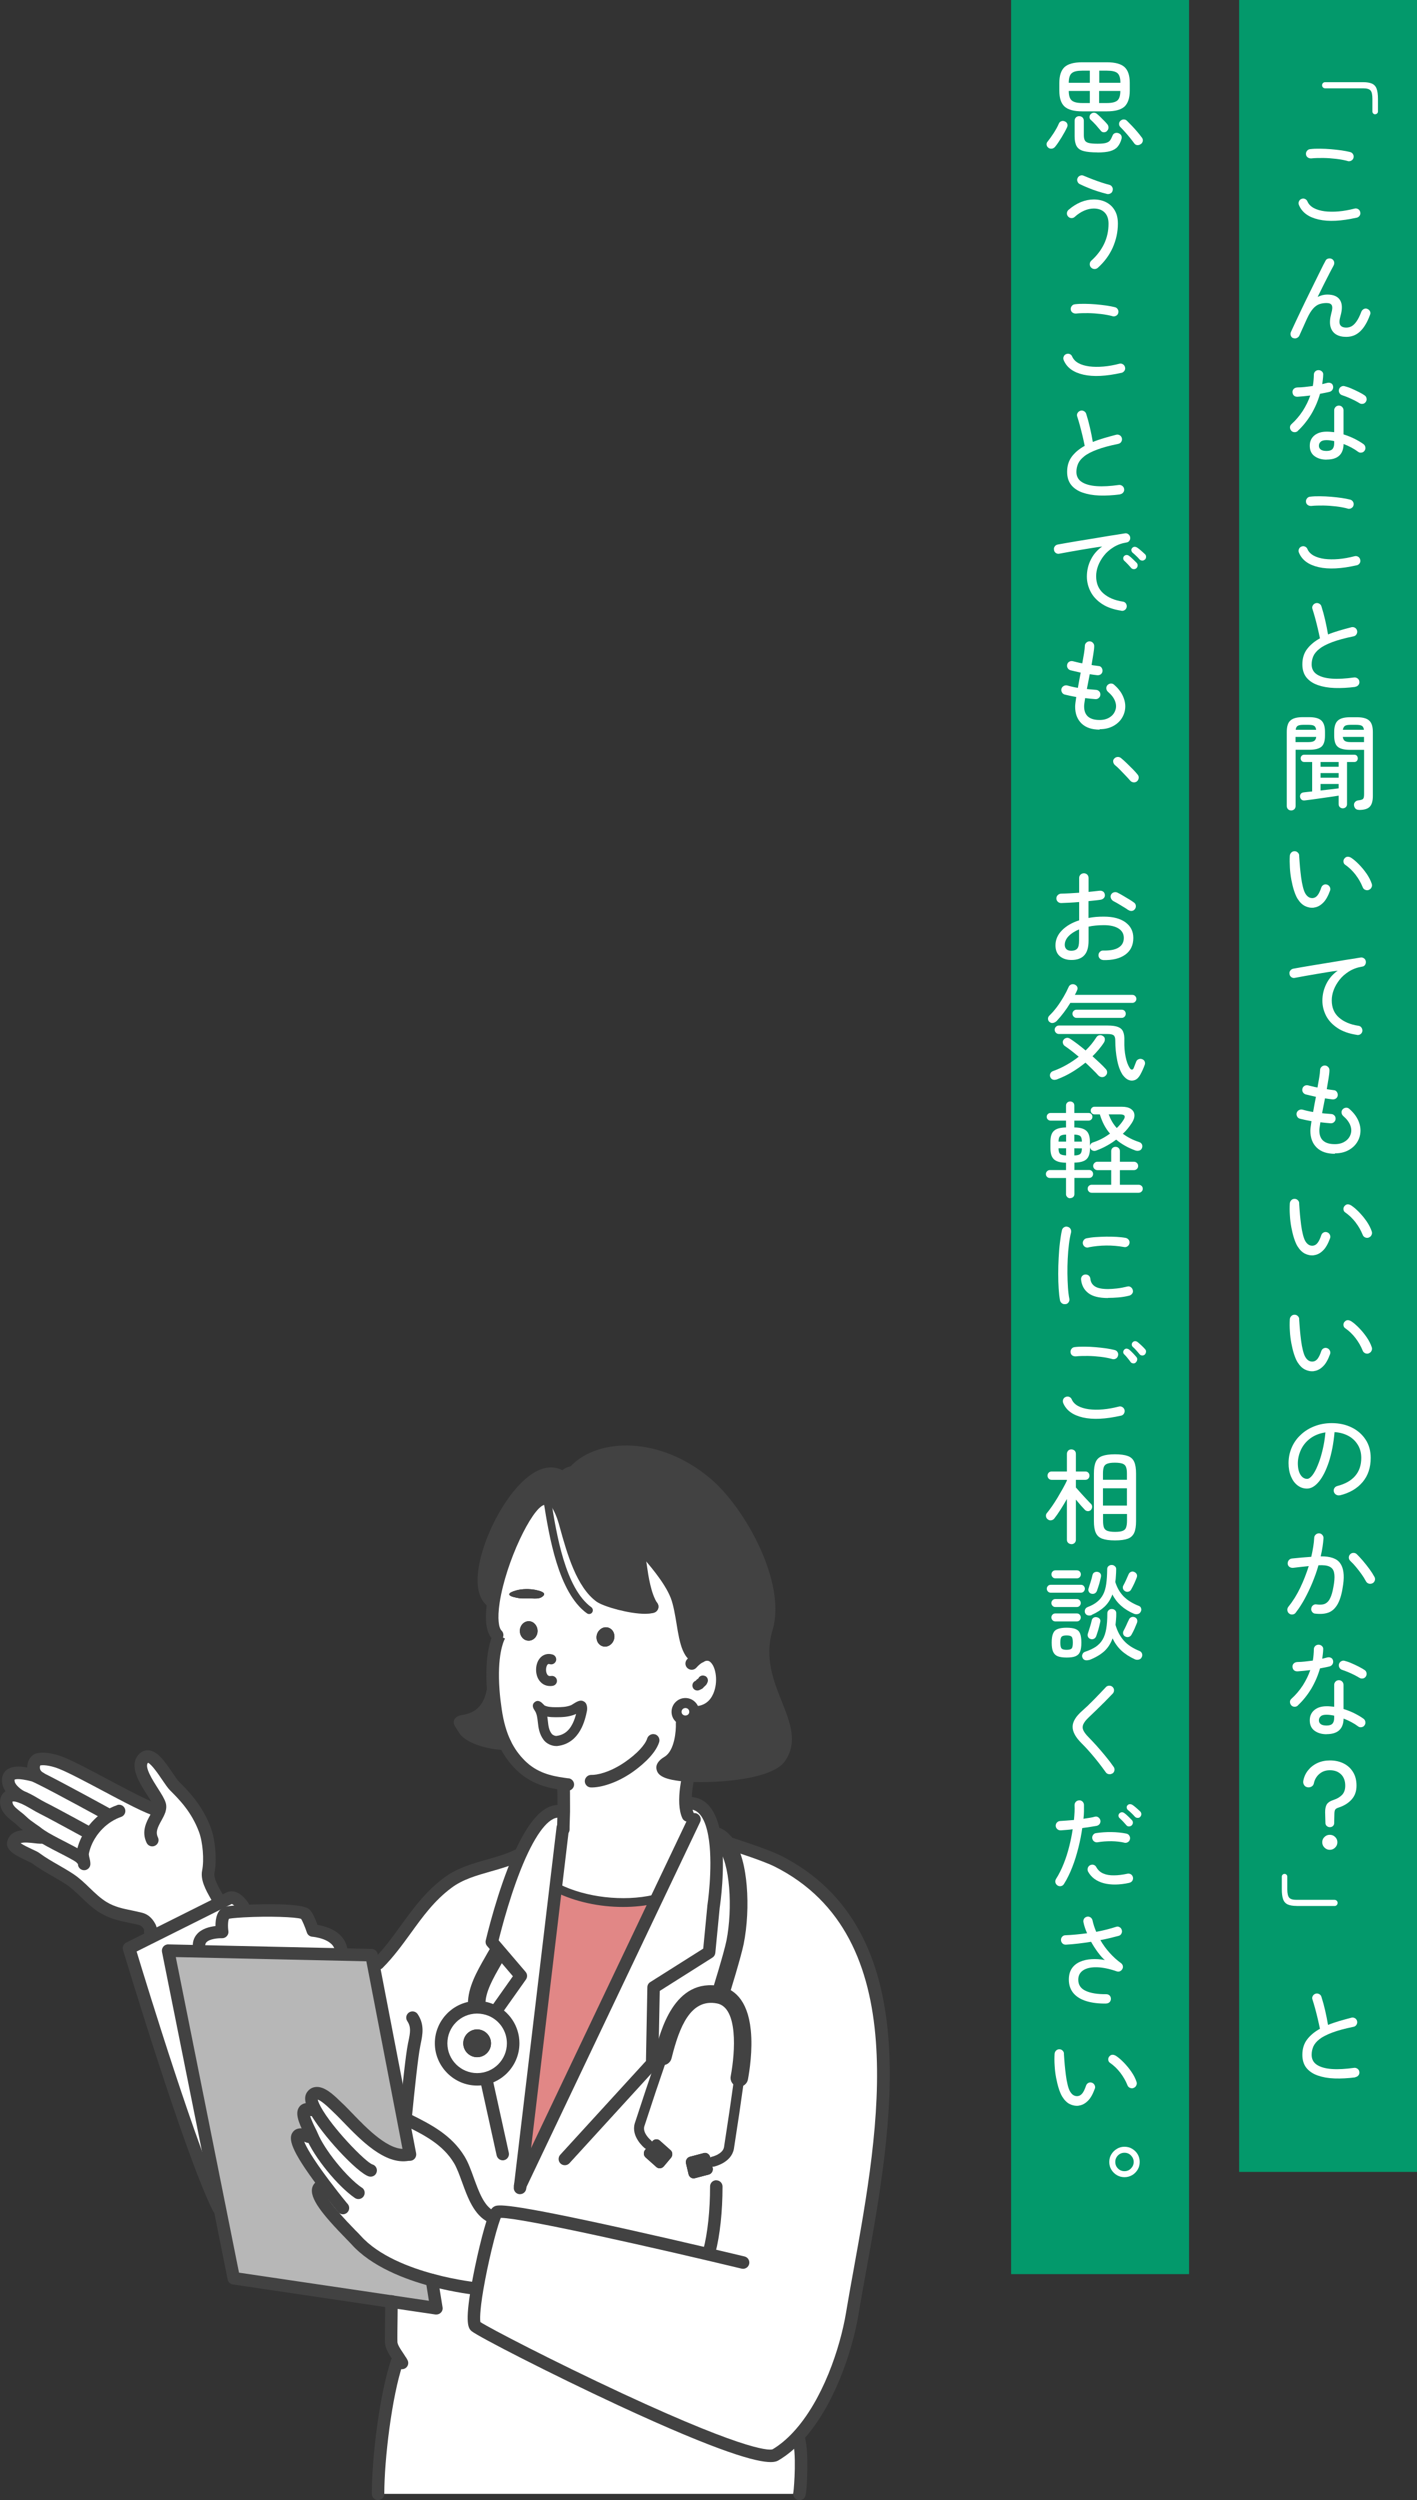 <?xml version="1.0" encoding="UTF-8"?>
<svg id="_レイヤー_2" data-name="レイヤー 2" xmlns="http://www.w3.org/2000/svg" viewBox="0 0 190.96 336.8">
  <rect x="0" y="0" width="190.96" height="336.8" fill="#333333" stroke="none"/>
  <defs>
    <style>
      .cls-1 {
        fill: #fff;
      }

      .cls-2 {
        fill: #424242;
      }

      .cls-3 {
        fill: #03996b;
      }

      .cls-4 {
        fill: #b7b7b7;
      }

      .cls-5 {
        fill: #e18786;
      }
    </style>
  </defs>
  <g id="_レイヤー_1-2" data-name="レイヤー 1">
    <g>
      <g>
        <rect class="cls-3" x="166.99" width="23.98" height="292.58"/>
        <rect class="cls-3" x="136.26" y="0" width="23.98" height="306.35"/>
        <g>
          <path class="cls-1" d="M185.32,15.4c-.1,0-.19-.04-.26-.11-.07-.07-.11-.16-.11-.26v-1.71c0-.56-.08-.93-.25-1.13-.17-.2-.5-.29-.99-.29h-5.13c-.11,0-.21-.04-.29-.12-.08-.08-.12-.17-.12-.29,0-.12.04-.22.12-.3.08-.08.17-.12.29-.12h5.13c.5,0,.9.07,1.19.2.29.13.5.36.62.69.12.33.18.78.18,1.35v1.71c0,.1-.04.19-.11.26-.08.07-.16.11-.27.11Z"/>
          <path class="cls-1" d="M182.84,29.32c-2.07.47-3.79.56-5.14.25-1.36-.31-2.24-.96-2.65-1.95-.07-.17-.07-.33,0-.49.06-.16.18-.27.33-.33.17-.07.33-.07.49,0,.16.07.27.19.33.35.16.36.44.65.84.87.4.22.89.36,1.46.44.58.07,1.21.08,1.9.02.69-.06,1.41-.19,2.14-.38.18-.05.34-.02.49.07.15.09.24.23.28.4.05.17.02.32-.07.47-.09.14-.23.24-.4.29ZM181.65,21.7c-.47-.13-1-.23-1.58-.3s-1.16-.11-1.74-.12c-.59,0-1.13,0-1.63.06-.17,0-.32-.03-.46-.13-.14-.1-.22-.23-.24-.41-.02-.18.02-.33.13-.47.1-.14.24-.22.42-.24.41-.05.86-.07,1.35-.06.49,0,.99.03,1.48.07.5.04.97.1,1.42.16.45.07.83.14,1.14.22.17.04.3.13.39.28.09.15.12.31.08.47-.04.18-.13.31-.29.4-.15.09-.31.11-.48.08Z"/>
          <path class="cls-1" d="M174.29,45.56c-.17-.06-.28-.18-.34-.35s-.05-.33.02-.49c.16-.34.36-.78.6-1.3.24-.52.51-1.09.81-1.71.3-.62.6-1.26.92-1.9.32-.65.62-1.27.92-1.87.3-.6.57-1.15.81-1.64.24-.49.44-.88.6-1.17.07-.16.2-.26.38-.3.18-.04.34-.02.49.06.15.09.24.22.29.38.04.16.02.32-.06.48-.13.24-.31.58-.54,1.02-.23.44-.48.93-.76,1.49-.28.56-.57,1.14-.86,1.74.43-.21.86-.32,1.28-.32.86,0,1.43.25,1.74.75s.32,1.21.06,2.13c-.17.59-.18,1.01-.03,1.23.15.23.42.34.82.34.24,0,.48-.06.7-.18.23-.12.45-.34.67-.65.22-.31.44-.75.66-1.33.07-.16.18-.27.33-.35.16-.07.32-.08.47-.01.17.07.29.18.36.33.07.16.07.32,0,.47-.36.98-.8,1.73-1.32,2.22-.52.5-1.14.75-1.89.75-.55,0-1.01-.11-1.38-.34-.37-.23-.62-.58-.74-1.05-.12-.47-.08-1.06.11-1.78.15-.51.17-.87.07-1.08-.1-.21-.34-.31-.72-.31-.33,0-.65.05-.95.15-.3.1-.58.3-.85.6-.27.3-.54.74-.81,1.32-.03.07-.09.2-.19.42-.1.21-.21.45-.32.71-.12.26-.22.5-.32.71-.1.21-.16.35-.19.42-.06.17-.18.29-.34.37-.16.08-.33.09-.51.02Z"/>
          <path class="cls-1" d="M174.91,58.05c-.12.11-.27.17-.44.17s-.32-.06-.44-.18c-.12-.13-.18-.28-.19-.45,0-.17.06-.32.19-.44.58-.52,1.09-1.12,1.53-1.79.43-.67.77-1.37,1.02-2.08-.31.04-.61.07-.9.1s-.57.05-.83.07c-.21,0-.37-.05-.49-.17-.12-.13-.18-.29-.18-.49,0-.18.08-.32.2-.43.12-.11.29-.16.49-.17.3,0,.62-.02.98-.06.35-.04.71-.08,1.07-.13.05-.26.08-.52.1-.77s.04-.5.04-.74c0-.18.06-.33.18-.45.12-.12.27-.18.45-.18s.33.06.46.18c.13.12.19.27.17.45,0,.21-.03.43-.05.63-.02.21-.05.42-.08.63.24-.06.46-.11.67-.17.18-.05.34-.03.5.04.16.07.25.21.29.4.04.18,0,.34-.09.49-.1.15-.23.24-.4.28-.19.05-.39.09-.6.13-.21.04-.44.09-.67.13-.28.98-.68,1.9-1.19,2.76-.52.85-1.12,1.6-1.8,2.23ZM178.77,61.92c-.63,0-1.17-.15-1.6-.46-.44-.31-.66-.78-.66-1.41,0-.59.21-1.05.62-1.39.41-.34.96-.51,1.65-.51.17,0,.33,0,.5.02s.34.03.52.05v-2.95c0-.17.06-.31.18-.44.12-.13.27-.19.45-.19s.33.06.45.19c.12.13.18.27.18.44v3.25c.51.16,1,.35,1.46.58.46.23.87.47,1.23.73.14.1.22.24.25.41.03.17,0,.33-.11.48-.09.14-.23.22-.4.25-.18.03-.33,0-.47-.11-.53-.4-1.18-.75-1.95-1.05-.03,1.4-.79,2.1-2.29,2.1ZM178.77,60.75c.38,0,.65-.09.8-.26.15-.17.23-.43.23-.76v-.31c-.36-.08-.71-.13-1.03-.13-.37,0-.64.07-.79.22-.16.14-.24.32-.24.54s.08.37.24.5c.16.13.42.2.79.2ZM183.2,54.31c-.19-.12-.42-.25-.7-.39-.28-.14-.56-.27-.85-.39-.29-.12-.54-.21-.75-.28-.17-.05-.29-.14-.38-.29-.09-.14-.11-.3-.08-.48.05-.17.14-.3.29-.39.15-.09.31-.12.47-.07.27.07.58.17.92.32.34.15.68.3,1,.47.33.16.58.31.78.45.14.09.23.23.26.4.04.17,0,.33-.1.48-.1.15-.24.24-.4.26-.17.03-.33,0-.47-.1Z"/>
          <path class="cls-1" d="M182.84,76.15c-2.07.47-3.79.56-5.14.25-1.36-.31-2.24-.96-2.65-1.95-.07-.17-.07-.33,0-.49.06-.16.18-.27.33-.33.17-.07.33-.07.49,0,.16.07.27.19.33.35.16.36.44.65.84.87.4.22.89.36,1.46.44.58.07,1.21.08,1.9.02.69-.06,1.41-.19,2.14-.38.18-.05.34-.02.49.07.15.09.24.23.28.4.05.17.02.32-.07.47-.09.14-.23.24-.4.29ZM181.65,68.52c-.47-.13-1-.23-1.58-.3s-1.16-.11-1.74-.12c-.59,0-1.13,0-1.63.06-.17,0-.32-.03-.46-.13-.14-.1-.22-.23-.24-.41-.02-.18.02-.33.13-.47.1-.14.24-.22.42-.24.41-.05.86-.07,1.35-.06.49,0,.99.03,1.48.07.5.04.97.1,1.42.16.45.07.83.14,1.14.22.17.04.3.13.39.28.09.15.12.31.08.47-.04.18-.13.31-.29.4-.15.09-.31.11-.48.08Z"/>
          <path class="cls-1" d="M182.66,92.53c-1,.13-1.94.18-2.81.15-.87-.03-1.63-.17-2.28-.4-.65-.23-1.16-.58-1.52-1.03-.36-.46-.54-1.04-.54-1.76,0-.81.21-1.49.64-2.06.43-.56,1-1.04,1.73-1.44-.08-.38-.17-.82-.29-1.32-.12-.5-.24-.98-.37-1.46-.13-.47-.25-.86-.35-1.17-.06-.17-.04-.33.05-.48.09-.15.22-.25.38-.3.16-.05.31-.03.47.05.15.08.26.2.31.37.19.59.36,1.22.51,1.88.15.66.28,1.3.38,1.91.46-.19.97-.36,1.5-.52.54-.16,1.1-.31,1.67-.46.17-.04.33,0,.47.08.15.09.24.23.28.4.04.17,0,.33-.08.47-.09.15-.22.24-.39.28-1.18.24-2.14.5-2.88.78-.74.28-1.31.57-1.71.89-.4.31-.68.64-.84,1-.15.35-.23.72-.23,1.11,0,.59.24,1.05.72,1.36.48.31,1.15.5,2.01.56.86.06,1.86,0,3-.16.17-.02.32.03.46.13.14.11.22.24.24.41.03.18-.01.33-.12.47-.11.14-.25.22-.42.24Z"/>
          <path class="cls-1" d="M174,109.18c-.17,0-.31-.06-.42-.17s-.17-.26-.17-.43v-9.99c0-.72.16-1.24.49-1.53.33-.3.88-.45,1.65-.45h.88c.77,0,1.32.15,1.64.45.33.3.49.81.49,1.53v.5c0,.73-.16,1.24-.49,1.51s-.87.4-1.64.4h-1.83v7.58c0,.18-.06.32-.17.43s-.26.17-.42.17ZM174.6,99.97h1.71c.36,0,.62-.05.78-.15.16-.1.26-.28.29-.55h-2.79v.7ZM174.61,98.31h2.76c-.04-.27-.13-.45-.29-.54-.15-.09-.41-.13-.77-.13h-.63c-.36,0-.62.04-.78.13-.16.09-.26.27-.29.54ZM180.96,108.89c-.15,0-.28-.05-.39-.15s-.17-.24-.17-.42v-1.14c-.33.06-.7.11-1.11.17-.41.06-.83.12-1.25.18-.42.06-.83.12-1.21.17s-.7.09-.95.12c-.21.03-.37,0-.48-.1-.12-.1-.18-.23-.2-.38-.02-.15.02-.28.1-.4.09-.12.22-.18.41-.2.15-.02.32-.04.51-.06s.39-.04.61-.06v-3.97h-1.07c-.15,0-.26-.05-.35-.15-.08-.1-.13-.21-.13-.34s.04-.24.13-.34c.08-.1.2-.15.35-.15h6.76c.15,0,.26.05.34.15.08.1.12.21.12.34s-.04.24-.12.34c-.08.1-.19.15-.34.15h-.99v5.67c0,.18-.06.32-.17.42-.11.1-.25.15-.4.15ZM177.96,103.29h2.44v-.64h-2.44v.64ZM177.96,104.77h2.44v-.63h-2.44v.63ZM177.96,106.49c.44-.05.87-.1,1.31-.15.44-.06.81-.1,1.13-.14v-.59h-2.44v.88ZM183.14,109.1c-.2,0-.36-.06-.47-.17-.11-.12-.18-.26-.2-.44-.02-.18.03-.33.15-.46.12-.13.27-.2.47-.22.32-.03.52-.1.61-.2.09-.11.13-.31.13-.62v-5.98h-1.89c-.77,0-1.32-.13-1.65-.4-.33-.27-.49-.77-.49-1.51v-.5c0-.72.17-1.24.49-1.53.33-.3.88-.45,1.65-.45h.93c.77,0,1.32.15,1.65.45.33.3.49.81.49,1.53v8.63c0,.68-.14,1.16-.42,1.45-.28.29-.76.43-1.44.43ZM180.97,98.31h2.84c-.04-.27-.13-.45-.29-.54-.16-.09-.42-.13-.78-.13h-.7c-.36,0-.62.04-.77.13-.15.09-.25.27-.3.54ZM182.04,99.97h1.78v-.7h-2.86c.04.27.13.45.29.55.16.1.42.15.78.15Z"/>
          <path class="cls-1" d="M177.08,122.27c-.44.05-.84-.03-1.22-.22-.38-.19-.71-.52-1.01-1-.17-.28-.32-.64-.46-1.07-.14-.44-.26-.92-.36-1.45s-.17-1.07-.2-1.63-.04-1.1-.01-1.63c.02-.18.09-.32.22-.44.12-.12.28-.17.45-.16.18,0,.32.08.44.21s.17.28.15.46c.04.55.07,1.04.11,1.46.04.43.09.88.15,1.35s.14.91.24,1.31.21.71.34.92c.26.43.59.63,1,.6.24-.02.45-.14.63-.36.18-.22.35-.57.51-1.05.06-.17.16-.29.31-.37s.31-.09.48-.03c.16.06.28.16.36.32.08.16.1.32.04.47-.28.77-.6,1.34-.98,1.69-.37.36-.77.56-1.2.61ZM184.45,119.89c-.17.06-.33.04-.49-.03s-.27-.2-.33-.37c-.23-.58-.55-1.13-.96-1.67-.41-.53-.87-.97-1.38-1.32-.15-.1-.23-.24-.24-.43-.01-.18.04-.33.16-.45.13-.15.28-.22.44-.21.16,0,.32.07.48.17.33.22.67.52,1.03.89.36.37.7.78,1.01,1.23s.54.9.69,1.35c.06.17.05.33-.03.49s-.2.28-.38.34Z"/>
          <path class="cls-1" d="M182.86,139.41c-1.05-.16-1.92-.46-2.61-.92-.69-.46-1.21-1.01-1.54-1.65-.33-.65-.5-1.32-.5-2.03,0-.81.18-1.57.53-2.27.35-.71.86-1.3,1.53-1.78-.38.05-.82.11-1.3.19-.49.08-.99.16-1.52.25-.52.09-1.04.18-1.55.27-.51.09-.98.18-1.41.26-.17.04-.32,0-.47-.1-.14-.11-.23-.25-.24-.43-.03-.17,0-.32.11-.46s.24-.22.42-.25c.25-.05.6-.11,1.06-.19.46-.08.97-.17,1.53-.26.57-.09,1.16-.19,1.78-.29s1.22-.2,1.82-.3c.59-.1,1.14-.19,1.63-.26.49-.08.9-.15,1.21-.2.17-.03.32,0,.46.1.14.09.23.22.26.39s0,.33-.08.47c-.09.15-.22.24-.39.26-.68.11-1.28.33-1.79.65s-.95.7-1.29,1.14c-.34.44-.6.89-.78,1.37-.18.48-.26.94-.26,1.39,0,.99.33,1.76.99,2.33.66.57,1.52.93,2.59,1.09.18.02.32.1.42.24.1.14.14.3.13.47-.03.18-.11.32-.25.42-.14.1-.3.14-.47.11Z"/>
          <path class="cls-1" d="M179.91,155.43c-1.08,0-1.9-.28-2.47-.84-.57-.56-.85-1.31-.85-2.26,0-.23.05-.66.15-1.3-.29-.05-.57-.1-.84-.16-.27-.06-.52-.12-.73-.17-.17-.05-.29-.15-.37-.31-.08-.16-.1-.32-.05-.49.06-.16.16-.28.31-.36.15-.08.31-.1.48-.06.19.06.4.11.65.17.25.06.5.11.77.15.06-.32.12-.66.18-1.01.07-.35.13-.69.2-1.04-.26-.06-.51-.11-.75-.17-.24-.06-.45-.11-.63-.15-.17-.05-.29-.15-.38-.3s-.1-.31-.06-.48.14-.29.29-.38c.15-.08.31-.1.47-.06.16.04.35.08.57.14.22.06.46.11.7.15.09-.49.17-.95.24-1.36.07-.41.1-.75.11-1,0-.18.08-.32.21-.44.13-.12.28-.17.45-.16.18,0,.32.08.44.21s.17.28.16.46c0,.27-.05.62-.12,1.07-.07.44-.15.92-.24,1.44.18.04.35.06.51.08.16.02.3.04.42.06.18,0,.32.08.42.22s.14.3.13.47c-.02.18-.1.32-.23.42-.13.1-.29.14-.47.13-.15-.02-.31-.04-.48-.06-.17-.02-.35-.05-.54-.08-.07.34-.13.69-.2,1.02-.06.34-.13.67-.19.98.23.03.45.05.65.06s.4.03.57.05c.18,0,.32.08.44.2s.17.28.16.45c0,.18-.08.32-.21.44-.13.12-.28.17-.46.16-.2-.02-.42-.04-.66-.06-.24-.02-.48-.05-.72-.08-.04.25-.07.47-.1.66-.03.19-.04.34-.04.45,0,1.23.7,1.84,2.09,1.84.53,0,.98-.12,1.34-.35.37-.23.62-.53.76-.91.16-.41.15-.83-.02-1.28-.17-.44-.49-.86-.96-1.26-.13-.12-.2-.27-.22-.44s.04-.32.15-.45c.12-.13.27-.2.44-.22.17-.01.32.03.45.15.66.57,1.11,1.2,1.34,1.9.24.7.23,1.38,0,2.03-.23.63-.64,1.14-1.22,1.51-.58.38-1.27.56-2.07.56Z"/>
          <path class="cls-1" d="M177.08,169.1c-.44.05-.84-.03-1.22-.22-.38-.19-.71-.52-1.01-1-.17-.28-.32-.64-.46-1.07-.14-.44-.26-.92-.36-1.45-.1-.53-.17-1.07-.2-1.63-.04-.56-.04-1.1-.01-1.63.02-.18.09-.32.22-.44.12-.12.28-.17.45-.16.18,0,.32.08.44.21.12.13.17.28.15.46.04.55.07,1.04.11,1.46.04.43.09.88.15,1.35s.14.91.24,1.31c.1.4.21.71.34.92.26.43.59.63,1,.6.24-.02.45-.14.63-.36.18-.22.35-.57.51-1.05.06-.17.16-.29.31-.37.15-.08.31-.09.48-.03.16.06.28.16.36.32.08.16.1.32.04.47-.28.77-.6,1.34-.98,1.69-.37.36-.77.56-1.2.61ZM184.45,166.72c-.17.06-.33.04-.49-.03-.16-.08-.27-.2-.33-.37-.23-.58-.55-1.13-.96-1.67-.41-.53-.87-.97-1.38-1.32-.15-.1-.23-.24-.24-.43-.01-.18.04-.33.16-.45.13-.15.28-.22.44-.21.16,0,.32.07.48.17.33.22.67.52,1.03.89s.7.78,1.01,1.23c.31.45.54.9.69,1.35.06.17.05.33-.03.49-.07.16-.2.28-.38.34Z"/>
          <path class="cls-1" d="M177.08,184.71c-.44.05-.84-.03-1.22-.22-.38-.19-.71-.52-1.01-1-.17-.28-.32-.64-.46-1.07-.14-.44-.26-.92-.36-1.45s-.17-1.07-.2-1.63c-.04-.56-.04-1.1-.01-1.63.02-.18.09-.32.22-.44.12-.12.28-.17.45-.16.18,0,.32.08.44.21s.17.28.15.46c.04.55.07,1.04.11,1.46.04.43.09.88.15,1.35s.14.91.24,1.31c.1.4.21.71.34.92.26.43.59.63,1,.6.24-.02.45-.14.63-.36.18-.22.35-.57.51-1.05.06-.17.16-.29.31-.37.15-.08.31-.09.48-.03.16.06.28.16.36.32.08.16.1.32.04.47-.28.77-.6,1.34-.98,1.69-.37.36-.77.56-1.2.61ZM184.45,182.32c-.17.06-.33.04-.49-.03-.16-.08-.27-.2-.33-.37-.23-.58-.55-1.13-.96-1.67-.41-.53-.87-.97-1.38-1.32-.15-.1-.23-.24-.24-.43-.01-.18.04-.33.16-.45.13-.15.28-.22.44-.21.16,0,.32.07.48.17.33.22.67.52,1.03.89s.7.78,1.01,1.23.54.9.69,1.35c.06.17.05.33-.03.49-.07.16-.2.28-.38.34Z"/>
          <path class="cls-1" d="M180.56,201.43c-.18.04-.34.01-.5-.08-.15-.09-.25-.22-.3-.38-.05-.18-.03-.34.06-.49.09-.15.22-.25.4-.3,1.06-.27,1.86-.72,2.41-1.36.55-.64.82-1.45.82-2.43,0-.65-.15-1.23-.45-1.73-.3-.5-.71-.91-1.25-1.21s-1.17-.48-1.9-.53c-.14,1.54-.4,2.88-.77,4.02-.38,1.14-.82,2.02-1.34,2.65s-1.05.94-1.61.94c-.46,0-.88-.14-1.26-.43-.38-.28-.67-.68-.89-1.2-.22-.52-.33-1.12-.33-1.8,0-.76.15-1.47.44-2.13.29-.66.7-1.23,1.23-1.71.52-.49,1.14-.87,1.85-1.14.71-.27,1.47-.41,2.3-.41,1.01,0,1.91.2,2.7.59.79.39,1.41.94,1.87,1.64.46.7.68,1.52.68,2.46,0,1.3-.36,2.39-1.09,3.25-.73.87-1.75,1.47-3.07,1.79ZM176.16,199.22c.21,0,.44-.16.69-.47.25-.32.49-.75.72-1.32.24-.56.45-1.22.64-1.99.19-.76.33-1.59.41-2.48-.8.12-1.47.39-2.03.8-.55.41-.97.91-1.25,1.5-.28.59-.43,1.2-.44,1.84,0,.68.12,1.2.36,1.57.24.37.54.55.89.55Z"/>
          <path class="cls-1" d="M177.25,217.38c-.18-.02-.32-.1-.42-.24-.11-.14-.15-.29-.12-.46.02-.18.1-.32.24-.43.14-.11.29-.15.46-.12.3.04.57.04.81.01.24-.03.46-.13.66-.31.2-.18.37-.47.52-.87.15-.4.27-.97.38-1.69.08-.59.09-1.08,0-1.44-.08-.37-.28-.63-.61-.79-.33-.16-.82-.22-1.49-.18-.21.75-.48,1.51-.79,2.27-.31.76-.66,1.49-1.04,2.2-.38.7-.79,1.34-1.24,1.92-.1.14-.24.22-.42.24-.18.02-.33-.02-.46-.13-.14-.11-.22-.25-.24-.43s.02-.33.13-.47c.6-.74,1.14-1.6,1.6-2.56s.84-1.94,1.15-2.93c-.34.04-.69.07-1.05.11-.36.04-.72.08-1.09.13-.18,0-.33-.04-.47-.14-.13-.1-.21-.24-.23-.42,0-.18.04-.33.15-.47.11-.13.24-.21.41-.23.45-.05.89-.09,1.33-.13.44-.04.87-.07,1.29-.1.22-.95.36-1.8.4-2.56,0-.18.08-.32.21-.44.13-.12.28-.17.46-.16.17,0,.31.08.42.21.12.13.17.28.16.46-.05.73-.17,1.54-.38,2.43,1.31-.02,2.19.29,2.63.93.45.64.58,1.59.4,2.86-.15,1.11-.38,1.96-.7,2.56-.32.6-.73,1-1.23,1.2-.51.2-1.12.25-1.85.16ZM184.95,213.28c-.15.08-.31.1-.48.05s-.3-.15-.38-.3c-.17-.32-.37-.64-.61-.98-.24-.33-.49-.66-.75-.97s-.51-.58-.75-.8c-.13-.12-.2-.27-.21-.44,0-.17.05-.32.17-.45.12-.13.27-.2.45-.2.18,0,.33.05.45.17.27.26.55.57.86.93.3.36.59.72.86,1.09.27.37.49.72.67,1.05.08.15.1.31.05.47s-.15.29-.3.38Z"/>
          <path class="cls-1" d="M174.91,229.75c-.12.11-.27.17-.44.17s-.32-.06-.44-.18c-.12-.13-.18-.28-.19-.45s.06-.32.19-.44c.58-.52,1.09-1.12,1.53-1.79.43-.67.77-1.37,1.02-2.08-.31.04-.61.07-.9.1-.29.03-.57.05-.83.07-.21,0-.37-.05-.49-.17-.12-.13-.18-.29-.18-.49,0-.18.08-.32.2-.43.12-.11.29-.16.49-.17.3,0,.62-.02.98-.06.35-.04.71-.08,1.07-.13.05-.26.08-.52.1-.77.02-.25.04-.5.04-.74,0-.18.06-.33.18-.45.12-.12.27-.18.45-.18s.33.06.46.18c.13.12.19.27.17.45,0,.21-.03.43-.05.63-.02.21-.05.42-.08.63.24-.06.46-.11.67-.17.18-.05.34-.03.5.04.16.07.25.21.29.4.04.18,0,.34-.09.49-.1.15-.23.24-.4.28-.19.05-.39.09-.6.13-.21.04-.44.09-.67.13-.28.98-.68,1.9-1.19,2.76-.52.85-1.12,1.6-1.8,2.23ZM178.77,233.62c-.63,0-1.17-.15-1.6-.46-.44-.31-.66-.78-.66-1.41,0-.59.21-1.05.62-1.39.41-.34.96-.51,1.65-.51.17,0,.33,0,.5.02s.34.03.52.05v-2.95c0-.17.06-.31.18-.44.12-.13.27-.19.45-.19s.33.06.45.19c.12.13.18.27.18.44v3.25c.51.16,1,.35,1.46.58.46.23.87.47,1.23.73.14.1.22.24.25.41.03.17,0,.33-.11.48-.09.14-.23.22-.4.25-.18.03-.33,0-.47-.11-.53-.4-1.18-.75-1.95-1.05-.03,1.4-.79,2.1-2.29,2.1ZM178.77,232.45c.38,0,.65-.09.8-.26.15-.17.23-.43.23-.76v-.31c-.36-.08-.71-.13-1.03-.13-.37,0-.64.07-.79.22-.16.14-.24.32-.24.54s.08.37.24.5c.16.13.42.2.79.2ZM183.2,226.02c-.19-.12-.42-.25-.7-.39-.28-.14-.56-.27-.85-.39s-.54-.21-.75-.28c-.17-.05-.29-.14-.38-.29-.09-.14-.11-.3-.08-.48.05-.17.14-.3.29-.39.15-.09.31-.12.47-.07.27.07.58.17.92.32.34.15.68.3,1,.47s.58.31.78.45c.14.09.23.23.26.4s0,.33-.1.48c-.1.15-.24.24-.4.26-.17.03-.33,0-.47-.1Z"/>
          <path class="cls-1" d="M179.21,246.14c-.15,0-.28-.05-.4-.15-.12-.1-.18-.23-.19-.38l-.04-1.48c0-.44.06-.78.21-1.04.15-.26.46-.47.95-.63.48-.16.86-.39,1.14-.69s.41-.71.41-1.22c0-.65-.19-1.16-.57-1.53-.38-.37-.88-.55-1.5-.55-.55,0-1.02.16-1.41.49-.39.33-.64.75-.75,1.28-.04.2-.15.34-.33.44-.18.1-.37.12-.56.08-.2-.05-.34-.15-.44-.32s-.13-.35-.09-.56c.1-.53.32-1,.65-1.41.33-.41.75-.74,1.25-.97.5-.23,1.06-.35,1.69-.35.7,0,1.31.14,1.85.41.54.27.96.66,1.27,1.17.31.51.46,1.11.46,1.82,0,.75-.22,1.37-.66,1.86s-1.02.85-1.73,1.08c-.23.07-.39.16-.46.26-.08.1-.12.27-.13.52l-.03,1.34c0,.15-.06.27-.17.38-.11.1-.25.15-.4.15ZM179.21,249.19c-.28,0-.52-.1-.72-.3-.2-.2-.3-.44-.3-.72s.1-.52.3-.71c.2-.2.44-.29.72-.29s.52.1.72.29c.2.2.3.43.3.71s-.1.52-.3.72c-.2.2-.44.3-.72.3Z"/>
          <path class="cls-1" d="M174.73,256.75c-.5,0-.9-.07-1.19-.2s-.5-.36-.62-.69-.18-.78-.18-1.35v-1.71c0-.1.04-.19.11-.26.07-.07.16-.11.26-.11s.19.04.26.11.11.16.11.26v1.71c0,.56.09.93.26,1.13.17.2.5.29.98.29h5.13c.11,0,.21.04.29.12.08.08.12.17.12.29,0,.12-.04.22-.12.3-.08.08-.17.12-.29.12h-5.13Z"/>
          <path class="cls-1" d="M182.66,279.84c-1,.13-1.94.18-2.81.15-.87-.03-1.63-.17-2.28-.4-.65-.23-1.16-.58-1.52-1.03-.36-.46-.54-1.04-.54-1.76,0-.81.21-1.49.64-2.06.43-.56,1-1.04,1.73-1.44-.08-.38-.17-.82-.29-1.32s-.24-.98-.37-1.46c-.13-.47-.25-.86-.35-1.17-.06-.17-.04-.33.05-.48.09-.15.22-.25.38-.3.16-.05.31-.03.47.05.15.08.26.2.31.37.19.59.36,1.22.51,1.88s.28,1.3.38,1.91c.46-.19.97-.36,1.5-.52.54-.16,1.1-.31,1.67-.46.17-.04.33,0,.47.08.15.09.24.23.28.4.04.17,0,.33-.08.47-.09.15-.22.24-.39.28-1.18.24-2.14.5-2.88.78-.74.28-1.31.57-1.71.88-.4.31-.68.64-.84,1-.15.35-.23.72-.23,1.11,0,.59.24,1.05.72,1.36s1.15.5,2.01.56c.86.06,1.86,0,3-.16.17-.02.32.03.46.13.14.11.22.24.24.41.03.18-.01.33-.12.47-.11.14-.25.22-.42.24Z"/>
          <path class="cls-1" d="M141.31,19.92c-.14-.09-.23-.22-.26-.38s0-.31.11-.44c.26-.33.54-.71.83-1.16.29-.45.53-.88.7-1.28.07-.17.19-.28.34-.33.15-.06.31-.05.48.03.16.07.26.17.32.32.06.15.05.31-.03.47-.2.43-.45.88-.75,1.37-.29.48-.57.89-.84,1.23-.12.15-.26.24-.43.27-.16.03-.32,0-.48-.09ZM145.84,15c-1.12,0-1.91-.22-2.38-.65-.47-.43-.7-1.14-.7-2.13v-1.05c0-.98.23-1.69.7-2.13.47-.43,1.26-.65,2.38-.65h3.33c1.12,0,1.91.22,2.38.65s.7,1.14.7,2.13v1.05c0,.98-.24,1.69-.7,2.13-.47.43-1.26.65-2.38.65h-3.33ZM144.03,11.15h2.84v-1.63h-1.03c-.68,0-1.15.11-1.41.34-.27.23-.4.66-.4,1.29ZM145.84,13.88h1.03v-1.63h-2.84c0,.62.13,1.05.4,1.28.26.23.74.35,1.41.35ZM147.88,20.53c-.79,0-1.41-.06-1.85-.18-.45-.12-.76-.34-.94-.66-.18-.32-.27-.76-.27-1.32v-2.1c0-.19.06-.34.18-.45.12-.12.26-.17.43-.17.18,0,.33.06.45.17.12.12.18.27.18.45v1.95c0,.31.05.54.15.71.1.17.29.28.55.34.26.06.65.09,1.15.09s.85-.03,1.11-.1c.25-.07.45-.18.57-.34.12-.16.23-.37.33-.63.06-.17.16-.28.32-.35.16-.06.32-.06.49,0,.18.07.3.17.37.3.07.13.08.29.04.47-.12.44-.3.79-.53,1.06-.23.27-.56.46-.99.59-.43.12-1,.18-1.73.18ZM149.19,17.65c-.13.12-.28.18-.45.17-.17,0-.31-.09-.42-.24-.19-.23-.4-.48-.64-.75-.24-.26-.47-.49-.68-.68-.12-.1-.18-.23-.17-.39,0-.16.06-.29.17-.4.13-.12.27-.18.42-.18s.29.06.42.17c.14.11.3.26.47.43.18.18.35.35.52.52.17.17.3.32.4.44.11.14.16.3.15.47,0,.17-.08.32-.21.44ZM148.13,11.15h2.86c0-.63-.13-1.06-.39-1.29-.26-.23-.73-.34-1.42-.34h-1.04v1.63ZM148.13,13.88h1.04c.69,0,1.16-.12,1.42-.35.26-.23.39-.66.39-1.28h-2.86v1.63ZM153.74,19.4c-.14.11-.29.16-.47.15s-.31-.1-.42-.24c-.15-.21-.33-.46-.55-.72-.22-.27-.44-.54-.68-.8-.23-.26-.45-.49-.64-.68-.11-.11-.17-.25-.17-.41,0-.16.05-.3.17-.41.13-.13.28-.2.45-.2.17,0,.31.05.43.17.2.2.43.43.68.69.25.26.49.53.72.8.23.27.43.52.59.74.13.15.18.31.16.48-.02.17-.11.32-.26.44Z"/>
          <path class="cls-1" d="M147.94,36.08c-.14.12-.3.17-.47.16-.18-.01-.33-.09-.45-.22-.12-.13-.17-.29-.16-.47.01-.18.09-.33.22-.45.74-.66,1.31-1.41,1.71-2.24.4-.84.6-1.74.6-2.72,0-.67-.18-1.18-.54-1.53s-.85-.52-1.45-.52c-.43,0-.86.1-1.3.29s-.86.47-1.27.84c-.13.12-.28.17-.46.16-.18-.01-.32-.09-.43-.22-.12-.13-.17-.28-.16-.45.01-.17.09-.32.22-.44.53-.46,1.08-.81,1.67-1.05.58-.23,1.15-.35,1.72-.35.62,0,1.18.12,1.67.37.49.25.88.61,1.16,1.09.29.48.43,1.08.43,1.8,0,1.12-.24,2.2-.7,3.24-.47,1.04-1.14,1.93-2,2.7ZM149.19,26.13c-.42-.1-.85-.23-1.3-.37-.45-.14-.87-.3-1.28-.47s-.78-.33-1.1-.49c-.15-.07-.25-.2-.31-.36s-.05-.33.03-.47c.07-.16.2-.26.36-.32.17-.06.33-.04.49.04.47.2.89.36,1.25.5s.74.27,1.13.4c.39.13.74.23,1.04.31.17.04.29.13.38.29.09.15.11.31.06.48-.04.18-.13.31-.29.39s-.31.11-.48.07Z"/>
          <path class="cls-1" d="M151.14,50.22c-2.07.47-3.79.56-5.14.25-1.36-.31-2.24-.96-2.65-1.95-.07-.17-.07-.33,0-.49.06-.16.18-.27.33-.33.17-.07.33-.07.49,0,.16.07.27.19.33.35.16.36.44.65.84.87.4.22.89.36,1.46.44.58.07,1.21.08,1.9.02.69-.06,1.41-.19,2.14-.38.18-.05.34-.02.49.07.15.09.24.23.28.4.05.17.02.32-.07.47-.09.14-.23.24-.4.29ZM149.95,42.6c-.47-.13-1-.23-1.58-.3s-1.16-.11-1.74-.12c-.59,0-1.13,0-1.63.06-.17,0-.32-.03-.46-.13-.14-.1-.22-.23-.24-.41-.02-.18.02-.33.13-.47.1-.14.24-.22.42-.24.41-.05.86-.07,1.35-.06.49,0,.99.03,1.48.07.5.04.97.1,1.42.16.45.07.83.14,1.14.22.17.04.3.13.39.28.09.15.12.31.08.47-.04.18-.13.31-.29.4-.15.09-.31.11-.48.08Z"/>
          <path class="cls-1" d="M150.96,66.6c-1,.13-1.94.18-2.81.15-.87-.03-1.63-.17-2.28-.4-.65-.23-1.16-.58-1.52-1.03-.36-.46-.54-1.04-.54-1.76,0-.81.21-1.49.64-2.06.43-.56,1-1.04,1.73-1.44-.08-.38-.17-.82-.29-1.32-.12-.5-.24-.98-.37-1.46-.13-.47-.25-.86-.35-1.17-.06-.17-.04-.33.05-.48.09-.15.22-.25.38-.3.16-.05.31-.03.47.05.15.08.26.2.31.37.19.59.36,1.22.51,1.88.15.66.28,1.3.38,1.91.46-.19.97-.36,1.5-.52.54-.16,1.1-.31,1.67-.46.17-.04.33,0,.47.08.15.09.24.23.28.4.04.17,0,.33-.08.47-.09.15-.22.24-.39.28-1.18.24-2.14.5-2.88.78-.74.28-1.31.57-1.71.89-.4.31-.68.64-.84,1-.15.35-.23.72-.23,1.11,0,.59.24,1.05.72,1.36.48.31,1.15.5,2.01.56.86.06,1.86,0,3-.16.17-.02.32.03.46.13.14.11.22.24.24.41.03.18-.01.33-.12.47-.11.14-.25.22-.42.24Z"/>
          <path class="cls-1" d="M151.12,82.27c-1.06-.16-1.93-.46-2.62-.92-.69-.46-1.2-1.01-1.53-1.65-.33-.65-.5-1.32-.5-2.03,0-.81.18-1.57.53-2.27.35-.71.86-1.3,1.53-1.78-.38.05-.81.11-1.3.19-.49.08-.99.16-1.52.25-.52.09-1.04.18-1.55.27-.51.09-.98.18-1.41.26-.17.04-.32,0-.47-.1-.14-.11-.23-.25-.24-.43-.03-.17,0-.32.11-.46.1-.14.24-.22.42-.25.25-.05.6-.11,1.05-.19.45-.08.96-.16,1.53-.26.57-.09,1.17-.19,1.78-.29.62-.1,1.22-.2,1.81-.3.59-.1,1.13-.19,1.63-.26.5-.08.9-.15,1.22-.2.17-.03.32,0,.45.1.13.09.22.22.26.39s.01.33-.08.47c-.09.15-.22.24-.38.26-.68.11-1.28.33-1.79.65s-.95.7-1.29,1.14c-.34.44-.6.89-.78,1.37-.18.48-.26.94-.26,1.39,0,.98.33,1.76.99,2.33.66.57,1.52.93,2.59,1.09.18.02.32.1.42.24.1.14.14.3.12.47-.03.18-.11.32-.25.42-.14.1-.3.14-.47.11ZM153.14,76.55c-.1.09-.23.13-.37.12-.14-.01-.26-.07-.34-.17-.28-.33-.58-.65-.91-.95-.09-.08-.14-.19-.15-.31,0-.13.03-.23.12-.33.1-.1.22-.15.34-.15.12,0,.24.05.34.13.14.1.3.24.5.43s.36.35.5.49c.1.1.15.23.14.37,0,.14-.06.27-.17.37ZM154.29,75.37c-.09.1-.21.15-.35.15-.14,0-.27-.06-.37-.16-.14-.16-.29-.32-.45-.47-.16-.16-.32-.3-.48-.43-.09-.08-.15-.19-.17-.31-.02-.13.02-.23.11-.33.09-.11.2-.16.33-.16.13,0,.24.04.36.12.14.09.31.23.51.4.2.18.37.33.52.47.1.09.15.21.15.36,0,.14-.05.27-.15.37Z"/>
          <path class="cls-1" d="M148.21,98.29c-1.08,0-1.9-.28-2.47-.84-.57-.56-.85-1.31-.85-2.26,0-.23.05-.66.15-1.3-.29-.05-.57-.1-.84-.16-.27-.06-.52-.12-.73-.17-.17-.05-.29-.15-.37-.31-.08-.16-.1-.32-.05-.49.06-.16.16-.28.31-.36s.31-.1.48-.06c.19.06.4.11.65.17.25.06.5.11.77.15.06-.33.12-.66.18-1.01.07-.35.13-.69.2-1.04-.26-.06-.51-.11-.75-.17-.24-.06-.45-.11-.63-.15-.17-.05-.29-.15-.38-.3s-.1-.31-.06-.48.14-.29.29-.38c.15-.08.31-.1.47-.06.16.04.35.08.57.14.22.06.46.11.7.15.09-.49.17-.95.24-1.36.07-.41.1-.75.11-1,0-.18.08-.32.21-.44.13-.12.28-.17.45-.16.18,0,.32.08.44.21.12.13.17.28.16.46,0,.27-.05.62-.12,1.07-.07.44-.15.92-.24,1.44.18.04.35.07.51.08.16.02.3.04.42.06.18,0,.32.08.42.22.1.14.14.3.13.47-.02.18-.1.32-.23.42-.13.1-.29.14-.47.13-.15-.02-.31-.04-.48-.06-.17-.02-.35-.05-.54-.08-.07.34-.13.69-.2,1.02-.06.34-.13.67-.19.98.23.03.45.05.65.06s.4.03.57.05c.18,0,.32.08.44.2.12.13.17.28.16.45,0,.18-.08.32-.21.44-.13.12-.28.17-.46.16-.2-.02-.42-.04-.66-.06-.24-.02-.48-.05-.72-.08-.04.25-.07.47-.1.66-.03.19-.04.34-.04.45,0,1.23.7,1.84,2.09,1.84.53,0,.98-.12,1.34-.35.37-.23.62-.53.76-.91.16-.41.15-.83-.02-1.28s-.49-.86-.96-1.26c-.13-.12-.2-.27-.22-.44-.01-.17.04-.32.15-.45.12-.13.27-.2.44-.22.17-.01.32.03.45.15.66.57,1.11,1.2,1.34,1.9.24.7.23,1.38,0,2.03-.23.63-.64,1.14-1.22,1.51-.58.38-1.27.56-2.07.56Z"/>
          <path class="cls-1" d="M153.21,105.27c-.14.1-.3.14-.47.12-.17-.02-.32-.1-.44-.24-.15-.18-.35-.4-.61-.67-.26-.27-.51-.54-.77-.8-.26-.26-.48-.47-.66-.61-.13-.11-.21-.26-.24-.43-.03-.18.02-.33.14-.45.13-.14.28-.21.45-.22s.32.04.45.14c.21.17.46.39.75.67.29.28.57.56.85.84.28.28.5.53.67.75.11.14.15.3.12.47-.03.18-.11.32-.25.43Z"/>
          <path class="cls-1" d="M148.66,129.32c-.18,0-.33-.08-.45-.2-.12-.13-.18-.28-.17-.45,0-.18.06-.33.19-.45.13-.13.28-.18.45-.17.9.02,1.59-.11,2.06-.4s.71-.72.71-1.3c0-.55-.24-.97-.71-1.27-.47-.3-1.14-.45-1.99-.45-.37,0-.73.02-1.07.05-.34.03-.67.08-.98.15v1.9c0,.88-.19,1.54-.58,1.96s-.96.63-1.73.63c-.62,0-1.14-.16-1.54-.49-.4-.32-.61-.82-.61-1.49,0-.75.29-1.42.87-2.01.58-.59,1.35-1.04,2.32-1.35v-2.47c-.44.04-.86.07-1.28.09s-.79.04-1.13.05c-.18,0-.33-.05-.46-.17s-.2-.28-.2-.45.06-.33.19-.45c.12-.12.28-.19.45-.2.35,0,.74-.02,1.16-.04s.84-.05,1.27-.08v-1.98c0-.19.06-.34.19-.46.12-.12.28-.18.45-.18s.33.06.45.18c.12.12.18.27.18.46v1.87c.27-.03.53-.06.77-.08.25-.03.48-.06.7-.08.18-.02.33.02.47.1.14.09.22.23.25.41.03.18-.01.33-.12.46-.11.13-.25.21-.42.24-.23.04-.49.07-.77.1-.28.03-.58.06-.89.09v2.27c.33-.06.66-.11,1-.14s.7-.04,1.07-.04c1.25,0,2.22.26,2.92.77.7.52,1.05,1.21,1.05,2.1,0,.98-.36,1.73-1.08,2.25-.72.52-1.72.77-3,.73ZM144.38,128.08c.34,0,.6-.09.78-.28.18-.19.26-.55.26-1.09v-1.51c-.6.25-1.08.56-1.42.92-.34.36-.51.75-.51,1.16,0,.24.07.43.22.58s.37.22.66.22ZM152.06,122.6c-.17-.12-.38-.26-.63-.41-.26-.15-.51-.3-.75-.45-.25-.15-.46-.26-.63-.35-.15-.08-.26-.21-.33-.37-.07-.16-.07-.32,0-.48.08-.17.21-.28.38-.33.17-.05.33-.04.48.03.2.1.45.23.73.4.28.16.56.33.84.5.28.17.51.32.68.45.14.1.22.24.24.41.02.17-.02.33-.13.47s-.24.22-.4.24c-.17.02-.33-.02-.47-.12Z"/>
          <path class="cls-1" d="M141.44,137.68c-.13-.11-.2-.25-.21-.43,0-.17.06-.32.2-.45.33-.32.66-.69.99-1.13s.62-.89.9-1.36c.27-.47.5-.91.68-1.32.07-.19.2-.31.36-.37.17-.06.33-.05.49.02.16.07.27.18.33.32s.05.3-.04.47c-.04.09-.08.19-.13.29-.05.1-.1.2-.16.3h7.75c.15,0,.28.05.38.16.11.11.16.23.16.38s-.05.28-.16.38c-.11.11-.24.16-.38.16h-8.36c-.27.45-.56.88-.88,1.3-.32.42-.64.8-.96,1.14-.13.13-.29.22-.47.26-.18.04-.34,0-.48-.13ZM142.51,145.38c-.21.08-.4.11-.57.07s-.3-.15-.39-.33c-.08-.18-.08-.35,0-.51.07-.16.21-.28.4-.34.62-.22,1.22-.5,1.8-.83s1.12-.69,1.62-1.09c-.34-.29-.68-.56-1-.81-.32-.25-.62-.46-.88-.64-.13-.09-.21-.22-.25-.38-.04-.16-.01-.3.07-.42.1-.15.23-.24.4-.28.16-.04.31,0,.45.08.3.19.63.42,1,.7.37.28.75.58,1.14.91.58-.56,1.05-1.14,1.44-1.76.1-.16.24-.26.41-.29s.33,0,.48.1c.16.09.25.22.26.39s-.02.33-.12.49c-.2.32-.44.63-.7.94-.26.31-.54.62-.84.91.34.31.67.61.98.9s.58.56.81.82c.13.14.19.3.18.47,0,.18-.09.33-.24.46-.13.12-.29.17-.47.16-.18-.01-.34-.09-.47-.22-.22-.25-.49-.52-.79-.82s-.62-.6-.95-.91c-.57.46-1.17.89-1.82,1.28-.65.39-1.3.7-1.96.95ZM151.33,144.85c-.34-.49-.6-1.16-.77-2-.17-.84-.26-1.74-.26-2.7,0-.33-.07-.56-.22-.68-.15-.12-.42-.18-.82-.18h-6.56c-.16,0-.29-.06-.4-.17-.11-.12-.17-.25-.17-.4,0-.16.06-.29.17-.4s.25-.17.4-.17h6.59c.59,0,1.06.07,1.39.2.33.13.56.34.68.64.13.3.18.7.16,1.2-.02.82.04,1.54.17,2.17.13.63.31,1.13.54,1.49.1.17.21.25.32.24.11,0,.2-.1.26-.29l.31-.79c.06-.16.18-.27.34-.33.16-.06.32-.06.48.01.17.07.28.18.33.33.06.14.05.3-.01.45-.07.2-.17.43-.27.66-.11.24-.22.46-.33.66-.2.35-.43.59-.71.7-.28.11-.56.11-.84,0-.28-.11-.54-.33-.77-.64ZM145.07,137.12c-.15,0-.28-.06-.38-.17-.11-.11-.16-.24-.16-.39s.05-.28.16-.38c.11-.11.23-.16.38-.16h6.1c.16,0,.29.05.39.16.1.11.15.23.15.38s-.05.28-.15.39c-.1.11-.23.17-.39.17h-6.1Z"/>
          <path class="cls-1" d="M144.22,161.42c-.15,0-.28-.05-.39-.16-.11-.11-.17-.23-.17-.38v-2.19h-2.17c-.15,0-.28-.05-.38-.15-.11-.1-.16-.23-.16-.38s.05-.28.16-.38c.11-.11.23-.16.38-.16h2.17v-.99c-.76,0-1.3-.16-1.62-.45-.32-.29-.48-.78-.48-1.48v-.91c0-.69.16-1.18.48-1.46.32-.29.86-.44,1.62-.45v-.92h-2.09c-.14,0-.26-.05-.36-.15-.1-.1-.15-.22-.15-.36,0-.15.05-.27.15-.37.1-.1.22-.15.36-.15h2.09v-1c0-.17.06-.3.17-.4.11-.1.24-.15.39-.15.16,0,.29.05.4.15.11.1.16.24.16.4v1h1.92c.15,0,.27.05.37.15.1.1.15.22.15.37,0,.14-.05.26-.15.36-.1.1-.22.15-.37.15h-1.92v.92c.76,0,1.3.16,1.62.45.32.29.48.78.48,1.46v.59c.03-.24.18-.41.46-.5.41-.13.8-.3,1.18-.5s.74-.43,1.07-.67c-.32-.36-.58-.76-.81-1.19-.22-.43-.41-.9-.56-1.4h-.72c-.14,0-.26-.05-.36-.15-.1-.1-.15-.22-.15-.37,0-.14.05-.26.15-.36.1-.1.22-.15.36-.15h3.65c.55,0,.97.1,1.26.3.29.2.45.47.47.8s-.1.7-.36,1.1c-.17.25-.35.5-.54.74-.2.24-.41.47-.66.7.31.23.64.44,1.01.63.37.19.76.35,1.19.49.19.06.31.17.38.33s.06.33-.01.49c-.07.18-.2.29-.37.33-.17.05-.36.04-.55-.03-.99-.37-1.84-.85-2.55-1.45-.38.29-.79.56-1.24.81-.45.25-.92.47-1.44.66-.18.07-.34.07-.5,0-.16-.06-.27-.18-.33-.36,0-.03-.02-.05-.02-.08,0-.02,0-.05,0-.08v.22c0,.7-.16,1.19-.48,1.48-.32.29-.86.44-1.62.45v.99h1.99c.15,0,.27.05.38.16.1.11.15.23.15.38s-.05.27-.15.38c-.1.1-.23.15-.38.15h-1.99v2.17c0,.17-.05.3-.16.4-.11.1-.24.15-.4.15ZM142.65,153.79h1.02v-.95c-.41,0-.68.08-.82.22-.13.13-.2.38-.2.73ZM143.67,155.65v-.96h-1.02c0,.37.07.61.2.74.13.13.41.2.82.22ZM144.78,153.79h1.02c0-.35-.07-.6-.2-.73-.13-.13-.41-.21-.82-.22v.95ZM144.78,155.65c.41,0,.68-.08.82-.22.13-.13.2-.38.2-.73h0s-1.02-.01-1.02-.01v.96ZM147.12,160.68c-.15,0-.28-.05-.38-.16-.11-.11-.16-.23-.16-.38,0-.16.05-.29.16-.39.11-.1.23-.15.38-.15h2.63v-1.97h-1.87c-.15,0-.28-.06-.39-.17-.11-.11-.17-.24-.17-.39,0-.16.06-.29.17-.4.11-.11.24-.17.39-.17h1.87v-1.42c0-.18.06-.32.17-.43.12-.11.25-.16.41-.16.17,0,.31.05.42.16.12.11.17.25.17.43v1.42h1.9c.16,0,.29.06.4.17.11.11.16.25.16.4,0,.15-.05.28-.16.39-.11.11-.24.17-.4.17h-1.9v1.97h2.52c.16,0,.29.05.4.15s.16.23.16.39c0,.15-.05.28-.16.38-.11.11-.24.16-.4.16h-6.34ZM150.5,151.96c.36-.34.66-.71.91-1.1.32-.49.17-.74-.45-.74h-1.55c.13.34.28.67.46.98.18.31.39.59.63.86Z"/>
          <path class="cls-1" d="M143.57,175.67c-.17.04-.32,0-.46-.1-.14-.1-.23-.24-.26-.4-.08-.43-.14-.95-.18-1.57s-.06-1.28-.06-2,.02-1.44.06-2.16c.04-.72.09-1.41.17-2.05.08-.64.16-1.19.27-1.66.04-.18.13-.31.28-.4.15-.09.31-.12.47-.07.18.04.31.13.4.28.09.15.11.31.08.49-.12.47-.22,1.01-.29,1.62s-.13,1.24-.16,1.91c-.03.67-.05,1.33-.04,1.99s.03,1.28.07,1.87.1,1.1.19,1.54c.03.17,0,.32-.1.47s-.24.23-.41.26ZM149.32,174.86c-1.2,0-2.08-.22-2.66-.67s-.89-1.05-.97-1.81c-.02-.18.03-.33.13-.47.11-.13.25-.21.42-.22.18-.02.33.03.47.13.13.11.21.25.23.43.04.46.25.81.63,1.05s.97.35,1.76.35c.33,0,.72-.03,1.18-.08s.93-.14,1.41-.26c.17-.05.32-.02.47.08.14.1.23.24.27.4.05.18.02.33-.08.47-.1.14-.23.23-.41.28-.48.12-.97.2-1.46.24-.49.04-.95.06-1.4.06ZM146.68,168.05c-.18.04-.34,0-.48-.09-.14-.1-.23-.23-.27-.41-.03-.17,0-.32.1-.47s.23-.23.4-.27c.35-.07.76-.13,1.22-.16.46-.03.93-.05,1.42-.06.49,0,.96,0,1.41.03.46.03.86.07,1.23.14.17.04.3.13.4.26s.13.3.1.47c-.04.17-.12.3-.26.4-.14.1-.3.14-.47.1-1.6-.29-3.2-.27-4.79.04Z"/>
          <path class="cls-1" d="M151.09,190.7c-2.07.47-3.79.56-5.15.25s-2.25-.96-2.66-1.95c-.06-.17-.06-.33,0-.49.07-.16.18-.27.34-.33.17-.07.33-.07.49,0,.16.07.27.19.33.35.16.36.44.65.84.87s.89.36,1.46.44c.58.07,1.21.08,1.9.02.69-.06,1.41-.19,2.14-.38.17-.05.33-.02.48.07.15.09.25.23.29.4.04.17,0,.32-.08.47s-.22.24-.39.29ZM149.91,183.08c-.47-.13-1-.23-1.57-.3-.58-.07-1.16-.11-1.74-.12-.59,0-1.13,0-1.63.06-.18,0-.33-.03-.47-.13-.13-.1-.21-.23-.23-.41-.02-.18.02-.33.13-.47.1-.14.24-.22.42-.24.41-.05.86-.07,1.35-.06.49,0,.99.03,1.48.07.5.04.97.1,1.42.16.45.07.83.14,1.14.22.17.04.3.13.39.28.09.15.12.31.07.47-.04.18-.13.31-.28.4-.15.09-.31.11-.47.08ZM153.06,183.55c-.1.09-.23.13-.37.11-.14-.02-.26-.08-.34-.2-.12-.17-.25-.34-.4-.52-.14-.18-.29-.34-.44-.49-.09-.08-.14-.19-.14-.31s.05-.23.14-.33c.1-.1.22-.15.35-.13s.25.07.35.16c.13.11.29.26.47.45.18.19.34.36.47.52.09.11.13.24.1.38-.02.14-.09.26-.19.34ZM154.27,182.48c-.1.09-.23.13-.37.12-.14-.01-.26-.08-.34-.19-.13-.16-.27-.32-.42-.49-.15-.17-.31-.33-.47-.47-.09-.08-.14-.19-.15-.31,0-.13.04-.23.13-.33.1-.1.22-.15.34-.14.13,0,.24.06.34.14.13.1.29.25.49.43.2.19.36.35.49.5.1.1.15.23.13.37-.01.14-.07.27-.17.37Z"/>
          <path class="cls-1" d="M144.38,208.01c-.17,0-.31-.06-.43-.17-.12-.11-.17-.26-.17-.43v-5.48c-.27.48-.56.96-.86,1.43s-.58.87-.83,1.19c-.11.14-.25.22-.42.25s-.33-.01-.47-.13c-.14-.1-.22-.24-.24-.41-.02-.17.02-.32.13-.44.2-.24.43-.55.69-.92.26-.37.51-.77.77-1.2.25-.43.49-.84.71-1.23.22-.39.39-.74.52-1.02v-.1h-2.06c-.17,0-.3-.06-.4-.17-.1-.11-.15-.24-.15-.39,0-.16.05-.29.15-.4.1-.11.24-.16.4-.16h2.06v-2.36c0-.19.06-.33.17-.45s.26-.17.43-.17.32.06.44.17.17.26.17.45v2.36h1.28c.17,0,.3.05.4.16.1.11.15.24.15.4,0,.15-.05.28-.15.39-.1.11-.24.17-.4.17h-1.28v1.03c.12.14.27.31.45.51s.36.41.56.62c.2.21.39.41.56.6s.32.33.43.45c.12.1.18.23.19.4,0,.16-.04.3-.15.43-.11.12-.25.18-.41.18s-.3-.06-.42-.18c-.15-.16-.33-.36-.56-.61-.22-.25-.44-.51-.65-.77v5.41c0,.18-.06.32-.17.43-.12.11-.26.17-.44.17ZM150.26,207.51c-.73,0-1.31-.08-1.72-.23-.41-.15-.7-.42-.87-.8-.17-.38-.25-.9-.25-1.56v-6.42c0-.67.08-1.19.25-1.57.17-.38.46-.64.87-.79.41-.15.99-.23,1.72-.23s1.32.08,1.73.23c.41.15.7.42.86.79.17.38.25.9.25,1.57v6.42c0,.66-.08,1.18-.25,1.56-.17.38-.46.65-.86.8-.41.15-.99.23-1.73.23ZM148.64,199.34h3.23v-.82c0-.4-.04-.7-.13-.91-.08-.21-.24-.36-.47-.44-.23-.08-.57-.13-1.02-.13s-.77.04-1.01.13c-.24.08-.4.23-.48.44-.08.21-.12.51-.12.91v.82ZM148.64,202.82h3.23v-2.33h-3.23v2.33ZM150.26,206.36c.45,0,.79-.04,1.02-.13.23-.08.39-.23.47-.45.08-.21.13-.52.13-.91v-.92h-3.23v.92c0,.39.04.69.12.91.08.21.24.36.48.45.24.08.57.13,1.01.13Z"/>
          <path class="cls-1" d="M141.58,214.55c-.14,0-.26-.05-.36-.16-.1-.11-.15-.23-.15-.37s.05-.26.15-.37c.1-.11.22-.16.36-.16h4.1c.15,0,.27.05.37.16.1.11.15.23.15.37s-.05.26-.15.37c-.1.11-.22.16-.37.16h-4.1ZM142.2,216.48c-.14,0-.26-.05-.36-.16-.1-.11-.15-.23-.15-.37,0-.15.05-.28.15-.38.1-.11.22-.16.36-.16h2.94c.14,0,.26.05.36.16.1.11.15.23.15.38,0,.14-.05.26-.15.37-.1.11-.22.16-.36.16h-2.94ZM142.2,218.42c-.14,0-.26-.05-.36-.16-.1-.11-.15-.23-.15-.38,0-.14.05-.26.15-.37.1-.11.22-.16.36-.16h2.94c.14,0,.26.05.36.16.1.11.15.23.15.37,0,.15-.05.28-.15.38-.1.11-.22.16-.36.16h-2.94ZM142.22,212.62c-.15,0-.27-.05-.37-.16-.1-.11-.15-.23-.15-.38s.05-.28.15-.38c.1-.11.22-.16.37-.16h2.91c.15,0,.27.05.38.16.1.11.15.23.15.38s-.05.28-.15.38c-.1.11-.23.16-.38.16h-2.91ZM143.74,223.29c-.5,0-.9-.06-1.19-.17-.29-.12-.5-.32-.63-.61-.13-.29-.19-.7-.19-1.23s.06-.95.19-1.24c.12-.29.33-.49.63-.6s.69-.17,1.19-.17.9.06,1.19.17c.29.11.5.31.62.6.12.29.18.7.18,1.24s-.06.94-.18,1.23c-.12.29-.33.49-.62.61-.29.12-.69.17-1.19.17ZM143.74,222.25c.34,0,.57-.06.68-.18.11-.12.16-.39.16-.79s-.05-.67-.16-.79c-.11-.12-.33-.18-.68-.18s-.57.06-.68.18-.17.39-.17.79.06.67.17.79c.11.12.34.18.68.18ZM146.76,223.61c-.18.06-.35.07-.52.03-.17-.05-.29-.16-.36-.33-.07-.16-.07-.32,0-.47.06-.16.18-.26.33-.32.59-.2,1.07-.42,1.46-.68.38-.26.69-.58.92-.97.23-.39.39-.87.49-1.44.1-.58.15-1.28.15-2.1,0-.18.06-.32.19-.43.12-.11.27-.16.42-.15.16,0,.3.05.42.16.12.11.18.25.17.43,0,.29,0,.56-.03.82s-.04.5-.07.73c.24.85.62,1.55,1.13,2.13.51.57,1.22,1.03,2.12,1.39.16.07.26.18.32.34.06.16.05.32-.03.48-.08.18-.21.29-.39.33-.18.05-.35.04-.53-.03-.72-.33-1.33-.72-1.83-1.18-.49-.46-.89-1.01-1.18-1.65-.27.74-.67,1.34-1.18,1.79-.52.45-1.18.83-1.99,1.14ZM147.12,217.57c-.16.06-.33.08-.5.04-.18-.04-.3-.14-.38-.31-.07-.16-.07-.31-.01-.47s.16-.26.32-.33c.53-.2.97-.44,1.31-.72.34-.27.61-.61.81-1,.2-.39.33-.86.41-1.41s.12-1.21.13-1.99c0-.18.06-.32.19-.42.13-.1.27-.15.43-.14.16,0,.3.06.42.17.12.1.18.24.17.42,0,.32-.02.62-.04.9-.01.28-.04.55-.08.8.24.78.62,1.43,1.12,1.94.51.52,1.2.95,2.07,1.29.15.06.25.16.29.32.05.16.03.32-.06.47-.08.16-.21.26-.38.3s-.33.03-.5-.03c-1.37-.58-2.34-1.44-2.93-2.61-.25.67-.6,1.21-1.05,1.64-.45.42-1.03.8-1.75,1.12ZM146.97,220.79c-.16-.05-.27-.14-.34-.28-.07-.14-.08-.28-.03-.43.08-.27.18-.58.29-.92.11-.34.18-.63.23-.86.04-.18.12-.3.26-.38.13-.08.28-.1.44-.06.16.03.28.1.38.22.09.12.12.26.07.43-.04.18-.09.39-.15.63-.06.24-.12.47-.2.7-.07.22-.13.41-.19.57-.07.17-.17.28-.3.35-.13.07-.29.08-.45.04ZM147.07,214.69c-.16-.05-.27-.14-.34-.28-.07-.14-.08-.28-.03-.43.08-.27.18-.58.29-.92.11-.34.18-.63.23-.86.04-.18.12-.3.26-.38.13-.07.28-.1.44-.07s.28.1.37.22c.09.12.11.27.08.45-.04.18-.09.38-.15.62-.06.24-.12.47-.2.69-.07.22-.13.41-.19.57-.07.17-.17.28-.3.35-.13.07-.29.08-.45.04ZM151.61,214.34c-.14-.07-.23-.19-.27-.33-.04-.15-.03-.29.05-.43.12-.22.24-.47.37-.75.13-.28.24-.53.34-.77.07-.16.19-.26.33-.32.15-.06.3-.05.45.03.15.07.25.17.31.3s.06.28,0,.44c-.07.2-.19.47-.33.79-.15.32-.29.59-.42.82-.08.15-.2.25-.36.29-.16.05-.31.03-.46-.06ZM151.64,220.46c-.14-.07-.23-.19-.27-.33-.04-.15-.03-.3.05-.45.12-.22.24-.47.37-.75.12-.28.24-.53.36-.77.06-.15.17-.25.32-.31.15-.06.3-.05.45.01.16.06.26.17.31.3.05.13.05.28,0,.44-.08.2-.19.47-.33.79s-.29.6-.42.83c-.08.15-.2.24-.36.29s-.31.03-.47-.05Z"/>
          <path class="cls-1" d="M149.9,238.9c-.14.09-.29.13-.47.1s-.31-.11-.41-.25c-.32-.45-.66-.91-1.04-1.39-.38-.48-.76-.94-1.14-1.37s-.73-.81-1.06-1.13c-.83-.82-1.24-1.57-1.23-2.25,0-.68.44-1.4,1.3-2.15.2-.18.44-.4.72-.66.27-.26.56-.55.85-.84.29-.3.58-.59.86-.89.28-.3.53-.56.75-.79.12-.13.27-.2.45-.2.18,0,.33.05.45.17.13.12.2.27.2.44s-.05.32-.17.45c-.33.34-.69.72-1.09,1.12-.4.4-.8.79-1.18,1.16-.38.37-.71.69-.99.95-.35.33-.59.64-.71.91-.12.27-.12.54,0,.8.12.26.34.57.68.91.32.33.69.72,1.11,1.18s.82.95,1.23,1.44c.41.5.77.97,1.07,1.41.1.14.14.29.11.47-.03.17-.12.31-.26.41Z"/>
          <path class="cls-1" d="M142.51,253.99c-.15-.1-.24-.24-.28-.4s0-.33.08-.47c.39-.61.73-1.29,1.03-2.04.3-.75.55-1.52.75-2.33.2-.8.36-1.58.47-2.33-.29.04-.57.07-.84.09-.27.02-.53.04-.77.06-.18,0-.33-.04-.46-.16s-.2-.26-.22-.43c0-.18.04-.33.16-.46s.26-.2.44-.21c.25-.02.54-.04.86-.06.32-.02.65-.05,1-.08.04-.38.06-.74.08-1.07s.01-.64,0-.92c0-.18.05-.33.17-.45.12-.13.26-.19.43-.2.18-.02.33.03.46.15s.2.27.21.45c0,.26,0,.55,0,.86,0,.32-.03.66-.07,1.02.29-.05.56-.09.83-.13.26-.04.5-.09.7-.15.17-.05.33-.02.47.08s.24.24.28.4c.04.18,0,.34-.09.48-.1.14-.23.23-.4.27-.26.05-.56.1-.9.15-.34.05-.69.1-1.05.15-.12.85-.29,1.73-.52,2.64-.23.92-.5,1.8-.83,2.64s-.7,1.6-1.12,2.26c-.09.15-.22.24-.39.28-.17.04-.33,0-.47-.08ZM152.18,253.64c-1.32.29-2.46.3-3.43.05-.97-.26-1.67-.77-2.11-1.55-.08-.16-.1-.32-.05-.49.05-.17.15-.29.3-.38.16-.08.32-.1.48-.06.16.05.29.15.37.31.23.41.55.7.96.87.4.17.88.25,1.43.24.55,0,1.15-.08,1.8-.22.18-.04.34,0,.48.08.14.09.23.23.27.4.04.17,0,.32-.08.47-.09.14-.23.23-.4.27ZM151.53,248.23c-.51-.12-1.1-.19-1.76-.2-.66,0-1.27.04-1.83.14-.17.04-.32,0-.47-.09-.14-.1-.23-.23-.27-.41-.03-.17,0-.33.1-.47.1-.15.23-.24.4-.26.66-.1,1.35-.15,2.08-.14s1.4.08,2.03.21c.17.04.3.13.39.29s.12.31.07.48c-.04.17-.13.29-.28.38-.15.09-.31.11-.47.08ZM152.5,245.91c-.1.09-.23.13-.37.13-.14,0-.26-.06-.34-.17-.28-.33-.58-.65-.91-.95-.09-.08-.14-.19-.15-.31,0-.13.03-.23.13-.33.1-.1.22-.15.34-.15.13,0,.24.05.34.13.14.1.31.24.5.43s.36.35.49.49c.1.1.15.23.14.37,0,.14-.07.26-.17.36ZM153.66,244.76c-.09.09-.21.14-.36.13-.14,0-.26-.06-.36-.16-.14-.16-.29-.32-.45-.47-.16-.16-.32-.3-.48-.43-.09-.07-.15-.18-.17-.31s.02-.24.11-.33c.09-.1.2-.15.33-.15s.24.04.35.11c.14.09.31.23.51.4.2.18.37.33.52.47.1.1.15.23.15.37s-.06.27-.16.37Z"/>
          <path class="cls-1" d="M149.1,269.9c-1.02.02-1.92-.09-2.68-.32-.76-.23-1.35-.59-1.76-1.08s-.62-1.1-.62-1.83c0-.61.14-1.11.41-1.51.27-.39.64-.69,1.11-.89.46-.2.98-.32,1.56-.35s1.17,0,1.77.12c-.29-.24-.59-.58-.92-1.02-.33-.44-.64-.92-.93-1.44-.57.09-1.14.17-1.72.24-.58.07-1.15.12-1.69.15-.18,0-.33-.05-.45-.17-.12-.12-.19-.27-.2-.45,0-.17.04-.32.16-.45s.26-.2.44-.2c.46-.02.94-.05,1.44-.1.49-.05.98-.1,1.48-.17-.22-.5-.39-.99-.49-1.48-.04-.18,0-.34.08-.48.09-.14.23-.23.4-.27.17-.04.32,0,.47.09.14.1.23.23.27.4.11.51.28,1.03.5,1.55.49-.09.96-.2,1.41-.31.45-.12.87-.23,1.25-.36.16-.06.32-.06.47.03.16.08.26.21.31.38.06.17.04.33-.04.49-.08.16-.2.26-.37.31-.38.1-.78.2-1.19.3-.41.1-.84.19-1.28.27.35.61.77,1.19,1.25,1.72.48.53.98.99,1.51,1.37.13.09.22.21.26.36.04.15.03.29-.05.43-.07.14-.17.24-.31.31-.14.07-.28.07-.43.03-1-.35-1.9-.54-2.68-.56-.79-.02-1.4.11-1.85.4-.45.29-.68.72-.68,1.28,0,.69.33,1.19,1,1.5s1.59.46,2.77.45c.18,0,.33.06.45.17.12.12.18.26.18.44,0,.18-.05.33-.17.45s-.27.19-.45.19Z"/>
          <path class="cls-1" d="M145.38,283.66c-.44.05-.84-.03-1.22-.22-.38-.19-.71-.52-1.01-1-.17-.28-.32-.64-.46-1.07-.14-.44-.26-.92-.36-1.45s-.17-1.07-.2-1.63c-.04-.56-.04-1.1-.01-1.63.02-.18.09-.32.22-.44.12-.12.28-.17.45-.16.18,0,.32.08.44.21s.17.28.15.46c.04.55.07,1.04.11,1.46.04.43.09.88.15,1.35s.14.91.24,1.31c.1.4.21.71.34.92.26.43.59.63,1,.6.24-.02.45-.14.63-.36.18-.22.35-.57.51-1.05.06-.17.16-.29.31-.37.15-.08.31-.09.48-.03.16.06.28.16.36.32.08.16.1.32.04.47-.28.77-.6,1.34-.98,1.69-.37.36-.77.56-1.2.61ZM152.75,281.28c-.17.06-.33.04-.49-.03-.16-.08-.27-.2-.33-.37-.23-.58-.55-1.13-.96-1.67-.41-.53-.87-.97-1.38-1.32-.15-.1-.23-.24-.24-.43-.01-.18.04-.33.16-.45.13-.15.28-.22.44-.21.16,0,.32.07.48.17.33.22.67.52,1.03.89s.7.78,1.01,1.23.54.9.69,1.35c.06.17.05.33-.03.49-.07.16-.2.28-.38.34Z"/>
          <path class="cls-1" d="M151.54,293.29c-.37,0-.71-.09-1.02-.27s-.56-.43-.75-.74c-.19-.31-.28-.66-.28-1.04s.09-.72.28-1.03c.19-.31.43-.55.75-.74.31-.19.65-.28,1.02-.28s.73.09,1.04.28c.31.19.56.43.74.74.18.31.27.65.27,1.03s-.09.73-.28,1.04c-.19.31-.43.56-.75.74s-.65.27-1.02.27ZM151.54,292.48c.34,0,.64-.12.88-.37.24-.25.36-.54.36-.87s-.12-.62-.36-.87c-.24-.25-.53-.37-.88-.37s-.64.12-.88.36c-.24.24-.36.53-.36.88s.12.64.36.88c.24.24.53.36.88.36Z"/>
        </g>
      </g>
      <g>
        <g>
          <path class="cls-1" d="M66.19,270.78c-.58-.25-1.22-.38-1.89-.38h-.05c-2.66.03-4.81,2.19-4.81,4.85s2.17,4.86,4.85,4.86,4.85-2.18,4.85-4.86c0-2.01-1.22-3.74-2.96-4.47ZM64.3,277.12c-1.03,0-1.87-.84-1.87-1.87s.84-1.87,1.87-1.87,1.87.84,1.87,1.87-.84,1.87-1.87,1.87Z"/>
          <path class="cls-1" d="M66.97,263.23c-1.12,2.04-2.73,4.41-2.73,6.7v.48h.06c.67,0,1.31.13,1.89.38l.83-.12,3.18-4.49-2.81-3.29-.41.35Z"/>
          <path class="cls-1" d="M92.37,229.41c-.66,0-1.2.53-1.2,1.18,0,.53.35.97.84,1.12.11.04.23.05.36.05.64,0,1.15-.49,1.19-1.1,0-.02,0-.05,0-.07,0-.65-.53-1.18-1.19-1.18Z"/>
          <path class="cls-1" d="M78.33,229.77c-.18-.06-.91.47-1.1.55-.77.31-1.49.33-2.32.33-.66,0-1.29-.03-1.88-.33-.12-.06-.81-.85-.44-.33.86,1.23.26,2.7,1.22,3.98.24.33.81.6,1.21.55,2.24-.25,3.04-2.28,3.42-4.2.01-.05.04-.5-.11-.55Z"/>
          <path class="cls-1" d="M94.32,223.17c-2.36.26-1.97-5.19-3.14-8.21-1.1-2.85-4.5-6.28-4.81-6.75l-.53.11c.23,1.02.4,2,.53,2.9.23,1.59.59,3.82,1.51,5.21-.56.52-5.49-.34-7.01-1.35-2.62-1.86-3.88-6.82-4.77-10.03-.44-1.57-1.35-3.53-2.42-3.43-.14,0-.28.05-.43.14l-.18.17c-2.27.66-5.73,8.49-6.56,13.8-.33,2.11-.24,3.82.5,4.53l.25.16c-.16.3-1.17,2.38-.8,7.34.06.8.16,1.66.3,2.61.25,1.71.66,3.22,1.31,4.55.51,1.06,1.18,2.01,2.04,2.87,1.9,1.89,4.17,2.32,5.84,2.55l-.03.24c.04.64.04.75.05,2.63,0,.27,0,.57,0,.88-.02.8-.04,1.65-.06,2.1h-.06l-.97,8.14.23.03c3.57,1.78,8.73,2.49,13.06,1.5l.23.11,5.18-10.88-.86-.51c-.21-.45-.3-1.02-.33-1.6-.08-1.46.25-3.02.25-3.02l.09-.77c-2.77-.18-4.45-.8-2.75-1.8,2.12-1.25,1.95-5.25,1.95-5.25l.1-.41c-.49-.15-.84-.59-.84-1.12,0-.65.54-1.18,1.2-1.18s1.19.53,1.19,1.18c0,.02,0,.05,0,.07h.26c5.14-.25,4.08-9.53.5-7.5ZM69.57,214.25c.82-.22,1.78-.23,2.63-.06.54.11,1.44.34,1.03.78-.43.45-1,.38-1.68.36-.41-.01-.82.01-1.22,0-.26,0-.53-.06-.78-.11-1.35-.27-1.09-.66.03-.97ZM71.23,221.01c-.66,0-1.18-.6-1.17-1.33,0-.72.55-1.3,1.21-1.29.66.01,1.18.6,1.18,1.33-.01.72-.55,1.3-1.21,1.29ZM78.44,230.32c-.38,1.92-1.19,3.95-3.42,4.2-.4.04-.97-.23-1.21-.55-.96-1.28-.36-2.75-1.22-3.98-.36-.52.32.27.44.33.59.3,1.22.33,1.88.33.83,0,1.55-.02,2.32-.33.2-.08.92-.61,1.1-.55.16.05.12.5.11.55ZM82.73,220.87c-.22.69-.9,1.09-1.53.89-.63-.2-.96-.91-.75-1.61.22-.69.9-1.09,1.53-.89.63.2.96.92.75,1.61Z"/>
          <path class="cls-1" d="M42.15,260.07s-.6-1.86-1.06-2.25c-.58-.5-5.35-.53-8.31-.36-1.05.06-1.87.13-2.2.23-1,.28-.64,2.58-.64,2.58,0,0-3.65-.19-3.07,2.37v.21s19.12.42,19.12.42v-.3c-.06-2.63-3.84-2.9-3.84-2.9Z"/>
          <path class="cls-1" d="M31,255.63l-1.36.68-8.97,4.48-3.29,1.65s8.21,27.3,12.06,35.01l.17-.03-6.95-34.66,4.2.09v-.21c-.58-2.55,3.07-2.37,3.07-2.37,0,0-.35-2.3.64-2.58.34-.09,1.16-.17,2.2-.23l-.03-.66s-.88-1.38-1.75-1.17Z"/>
          <path class="cls-1" d="M5.39,239.55c-.47-.23-.8-.38-.93-.41-.93-.23-3.72-.96-3.32,1.03.12.62.76,1.3,1.66,1.84h0c1.03.37,1.99,1.07,2.94,1.54,1.53.77,6.45,3.47,6.45,3.47l.04.03c.61-.93,1.42-1.75,2.35-2.34l-.09-.3s-6.54-3.6-9.08-4.84Z"/>
          <path class="cls-1" d="M12.22,247.04l-.04-.03s-4.92-2.7-6.45-3.47c-.95-.47-1.92-1.18-2.94-1.53-.19-.07-.37-.12-.57-.16-.95-.19-1.57.3-1.33,1.27.23.92,1.43,1.55,2.05,2.18.68.68,1.55,1.15,2.3,1.75.07.06.16.12.26.19,1.46,1,5.23,2.63,5.48,3.14l.23-.06c-.06-.26-.1-.52-.05-.79.18-.87.54-1.72,1.05-2.49Z"/>
          <path class="cls-1" d="M28.08,252.16c.31-1.58.12-4.12-.47-5.68-1.06-2.82-2.75-4.54-4.07-5.87-.98-.98-3-5.21-4.26-3.65-1.23,1.52,1.77,4.72,2.24,6.11.09.26.06.53-.03.81h-.05c-1.5-.01-9.96-5.1-13.15-6.37-.82-.33-2.22-.72-3.14-.49-.7.18-1.04,1.79.27,2.52v.02c2.53,1.25,9.07,4.84,9.07,4.84l.09.3c-.93.59-1.74,1.41-2.35,2.34-.51.77-.87,1.62-1.05,2.49-.05.27-.01.53.05.79l-.23.06c-.25-.51-4.02-2.14-5.48-3.14v.29c-1.03-.02-3.36-.66-3.71.73-.19.76,2.52,1.68,3.02,2.06,1.42,1.07,3.12,1.86,4.59,2.84,1.62,1.08,2.82,2.78,4.54,3.81,1.65.99,3.19,1.07,4.95,1.51.68.17,1.05.65,1.33,1.21.06.12.08.34.12.49.01.04.1.12.06.12l.25.5,8.97-4.48-.09-.19c-.54-1.08-1.72-2.72-1.47-3.96Z"/>
          <path class="cls-1" d="M61.91,290.95c-1.6-2.66-4.16-3.98-6.83-5.32l-.45-.14-.27.05.9,4.67-.28.05c-3.47.65-7.46-4.52-9.57-6.45-.53-.49-2.53-2.67-3.34-1.49-.24.35-.04,1.03.42,1.88l-.54.02c-2.24-.64-.26,2.63.05,3.4,0,0,0,.01,0,.01l-.44.19c-3.43-1.46-.42,3.06,2.09,6.39l-.15.2c-2.66.5,3.6,6.36,4.43,7.29,2.51,2.83,6.75,4.49,10.28,5.44,3.32.89,6,1.15,6,1.15l.1.02c.61-3.56,1.68-7.95,2.31-9.62l-.45-.1c-2.47-1.23-2.96-5.44-4.28-7.64Z"/>
          <path class="cls-1" d="M107.53,328.21c-.91.98-1.91,1.83-2.97,2.47-3.32,1.99-38.72-15.92-40.45-17.28-.41-.33-.23-2.48.22-5.08l-.1-.02s-2.68-.26-6-1.15l.61,3.78-6.07-.9c0,1.42-.08,5.35-.04,5.63.13.8.81,1.59,1.26,2.33l-.49.21c-1.51,4.55-2.53,12.94-2.53,17.75h56.76c.05.09.57-5.5-.17-7.72l-.02-.02Z"/>
          <path class="cls-1" d="M104.72,250.67c-1.54-.77-5.36-2.02-7.15-2.58-.58-.19-.95-.3-.95-.3l-.24.03c-.34-2.51-1.19-4.63-3.08-4.9l-.91.04c.03.58.12,1.15.33,1.6l.86.51-5.18,10.88-18.27,38.39,4.76-40.03.97-8.14h.06c.01-.45.04-1.3.06-2.1h-.11c-2.16-.62-4.16,2.27-5.78,5.87l-.2-.07c-3.01,1.51-6.75,1.64-9.56,3.75-4.11,3.08-5.91,7.41-9.36,10.86l-.64.12,4.04,20.92.27-.05.45.14c2.67,1.34,5.23,2.65,6.83,5.32,1.32,2.2,1.81,6.41,4.28,7.64l.45.1c-.63,1.67-1.71,6.06-2.31,9.62-.44,2.6-.63,4.76-.22,5.08,1.73,1.36,37.14,19.27,40.45,17.28,1.07-.64,2.06-1.48,2.97-2.47,3.95-4.27,6.44-11.25,7.31-16.49,3.19-19.14,11.35-50.31-10.12-61.05ZM64.3,280.11c-2.68,0-4.85-2.18-4.85-4.86s2.15-4.83,4.81-4.85v-.48c-.01-2.29,1.6-4.66,2.72-6.7l.41-.35,2.81,3.29-3.18,4.49-.83.12c1.74.74,2.96,2.46,2.96,4.47,0,2.68-2.17,4.86-4.85,4.86ZM90.42,290.69l-.96,1.14c-.26.31-.71.36-1,.1l-1.46-1.3c-.29-.26-.31-.72-.05-1.03l.96-1.14c.26-.31.71-.35,1-.1l1.46,1.3c.29.26.31.72.05,1.03ZM95.53,292.93l-1.89.5c-.37.1-.76-.15-.85-.54l-.34-1.45c-.09-.4.14-.8.51-.9l1.89-.5c.37-.1.76.15.85.54l.34,1.45c.09.4-.14.8-.51.9Z"/>
          <path class="cls-5" d="M75.11,254.35l-.23-.03-4.76,40.03,18.27-38.39-.23-.11c-4.33,1-9.49.29-13.06-1.5Z"/>
          <path class="cls-2" d="M103.3,219.36c1.79-5.95-3.51-15.68-8.11-19.55-6.66-5.61-14.33-5.05-17.55-1.85l.03.28c.2-.02.39-.02.56-.02,2.03,0,3.54.97,4.7,2.6,1.4,1.96,2.33,4.82,2.91,7.5l.53-.11c.31.47,3.71,3.9,4.81,6.75,1.17,3.02.78,8.47,3.14,8.21,3.58-2.03,4.64,7.26-.5,7.51h-.26c-.04.6-.55,1.09-1.19,1.09-.12,0-.24-.02-.36-.05l-.1.41s.17,3.99-1.95,5.25c-1.69,1-.02,1.62,2.75,1.8,4.22.27,11.01-.47,12.36-2.41,3.1-4.45-4.12-9.65-1.78-17.41Z"/>
          <path class="cls-2" d="M85.84,208.32c-.58-2.68-1.52-5.55-2.91-7.5-1.16-1.63-2.67-2.6-4.7-2.6-.17,0-.36,0-.56.02-.7.06-1.46.28-1.7.97-4.95-4.36-13.79,13.43-9.72,16.5l.27.02c.83-5.31,4.29-13.13,6.56-13.8l.18-.17c.15-.09.29-.13.43-.14,1.07-.09,1.98,1.87,2.42,3.43.89,3.21,2.15,8.17,4.77,10.03,1.52,1.01,6.46,1.87,7.01,1.35-.92-1.39-1.29-3.62-1.51-5.21-.13-.9-.3-1.89-.53-2.9Z"/>
          <path class="cls-2" d="M66.47,227.75h-.03c-.67,3.76-3.46,4.01-4.23,4.16-.08.01-.22.11-.22.11,0,0,.63,1.07.77,1.21,1.12,1.12,3.69,1.68,5.31,1.68-.65-1.33-1.06-2.83-1.31-4.55-.14-.95-.24-1.81-.3-2.61Z"/>
          <path class="cls-4" d="M47.94,301.71c-.82-.93-7.09-6.8-4.43-7.29l.15-.2c-2.51-3.33-5.51-7.85-2.09-6.39l.44-.19s0-.01,0-.01c-.31-.77-2.29-4.04-.05-3.4l.54-.02c-.46-.85-.66-1.53-.42-1.88.81-1.18,2.81,1.01,3.34,1.49,2.1,1.93,6.09,7.1,9.57,6.45l.28-.05-.9-4.67-4.04-20.92-.24-1.26-4.08-.09-19.12-.42-4.2-.09,6.95,34.66,1.9,9.46,21.24,3.15,6.07.9-.61-3.78c-3.52-.94-7.76-2.61-10.28-5.44Z"/>
        </g>
        <g>
          <path class="cls-2" d="M72.84,201.12c-1.67.49-3.29,3.32-4.35,5.61-1.34,2.9-2.39,6.21-2.81,8.87-.41,2.67-.17,4.39.74,5.27.16.16.37.24.58.24.22,0,.44-.09.61-.26.32-.34.31-.87-.02-1.19-.35-.34-.6-1.51-.25-3.8.86-5.53,4.34-12.64,5.96-13.12.45-.13.7-.6.57-1.05-.13-.45-.6-.7-1.05-.57Z"/>
          <path class="cls-2" d="M66.54,219.98s0-.01,0-.02c0,0,0,.01,0,.02Z"/>
          <path class="cls-2" d="M76.64,239.57l-.56-.08c-1.83-.25-3.74-.7-5.36-2.32-.78-.78-1.4-1.64-1.88-2.64-.58-1.18-.98-2.59-1.23-4.3-.13-.87-.23-1.73-.29-2.55-.35-4.63.54-6.58.69-6.86.03-.06.05-.09.05-.09l-1.52-.74s0,0,0-.02c0,.01-.01.02-.02.03-.3.57-1.27,2.81-.89,7.8.07.87.17,1.76.3,2.67.28,1.88.73,3.45,1.38,4.79.56,1.17,1.29,2.18,2.21,3.1,1.98,1.97,4.31,2.52,6.32,2.79l.57.08s.07,0,.11,0c.42,0,.78-.31.84-.73.06-.46-.27-.88-.73-.95Z"/>
          <path class="cls-2" d="M96.78,222.57c-.81-.67-1.86-.72-2.87-.14-.44.25-.88.62-1.32,1.1-.31.35-.29.88.06,1.19.35.31.88.29,1.19-.06.31-.35.62-.6.9-.76.59-.34.86-.11.97-.02.69.56,1.07,2.36.55,3.92-.29.89-.96,1.96-2.49,2.04-.47.02-.82.42-.8.88.02.45.4.8.84.8.01,0,.03,0,.04,0,1.91-.1,3.37-1.26,4-3.19.71-2.15.23-4.68-1.08-5.76Z"/>
          <path class="cls-2" d="M88.28,233.64c-.44-.14-.92.11-1.06.55-.27.87-1.41,2.08-2.97,3.16-2.06,1.43-3.85,1.78-4.57,1.75-.45-.01-.85.35-.87.82-.01.47.35.85.82.87.03,0,.07,0,.11,0,1.18,0,3.28-.53,5.47-2.05.9-.63,3.06-2.28,3.62-4.05.14-.44-.11-.92-.55-1.06Z"/>
          <path class="cls-2" d="M93.23,242.92c-.07-1.33.23-2.79.23-2.8.1-.46-.2-.9-.65-1-.46-.1-.9.19-1,.65-.01.07-.35,1.69-.27,3.24.04.77.18,1.41.41,1.91.14.31.45.49.77.49.12,0,.24-.02.35-.08.42-.19.61-.69.41-1.12-.14-.3-.23-.75-.26-1.3Z"/>
          <path class="cls-2" d="M76.53,198.57c-1.03-.91-2.29-1.13-3.63-.64-3.76,1.37-7.67,8.42-8.41,13.35-.37,2.44.06,4.21,1.25,5.1.15.12.33.17.51.17.26,0,.51-.12.67-.33.28-.37.21-.9-.16-1.18-.64-.48-.86-1.76-.59-3.5.65-4.36,4.23-10.89,7.32-12.01.76-.28,1.37-.17,1.94.32.35.31.88.27,1.19-.08.31-.35.27-.88-.08-1.19Z"/>
          <path class="cls-2" d="M87.43,215.72c-.85.2-4.85-.52-6.07-1.33-2.24-1.59-3.48-6.09-4.3-9.06l-.14-.51c-.36-1.27-1.39-4.2-3.29-4.05-.28.02-.55.1-.81.26-.4.24-.53.76-.28,1.16.24.4.76.53,1.16.28.02-.01.04-.02.04-.02,0,0,.02,0,.03,0,.23-.02,1,.92,1.54,2.82l.14.51c.94,3.39,2.23,8.04,4.97,10,1.07.71,4.43,1.62,6.51,1.62.71,0,1.27-.11,1.54-.36.34-.32.36-.85.04-1.19-.28-.3-.74-.35-1.07-.13ZM87.31,215.82s0,0,0,0c0,0,0,0,0,0Z"/>
          <path class="cls-2" d="M79.7,216.52c-3.54-2.56-4.71-9.93-5.42-14.33l-.1-.62c-.02-.26-.24-.46-.5-.46-.28,0-.51.23-.51.51,0,.03,0,.05,0,.08l.1.64c.73,4.56,1.95,12.19,5.82,14.99.09.06.19.1.3.1.16,0,.31-.07.41-.21.16-.23.11-.54-.11-.71Z"/>
          <path class="cls-2" d="M74.27,225.77c-.26.04-.42-.02-.54-.23-.23-.39-.16-1.03.05-1.29.07-.09.14-.12.3-.07.35.11.73-.09.85-.44.11-.36-.09-.73-.44-.85-.67-.21-1.33-.02-1.76.52-.58.73-.65,1.97-.16,2.81.35.59.91.91,1.57.91.11,0,.23,0,.35-.03.37-.06.62-.41.56-.77-.06-.37-.41-.62-.77-.56Z"/>
          <path class="cls-2" d="M75.87,239.73c-.46.03-.82.43-.79.89.04.62.04.71.05,2.58,0,.25,0,.54,0,.87-.02.71-.04,1.48-.05,1.94v.17c0,.07,0,.13,0,.18v.09c0,.47.38.84.84.84s.84-.38.84-.84v-.06c0-.05,0-.12,0-.18v-.15c.02-.47.04-1.24.06-1.96,0,0,0-.04,0-.04,0-.3,0-.6,0-.86,0-1.86,0-2.01-.05-2.68-.03-.46-.42-.82-.89-.79Z"/>
          <path class="cls-2" d="M78.56,229.14c-.43-.15-.84.1-1.35.42-.1.06-.18.12-.23.14-.65.26-1.3.28-2.07.28-.64,0-1.1-.04-1.52-.23-.05-.05-.12-.12-.19-.19-.21-.22-.66-.67-1.15-.26-.22.18-.41.52-.02,1.08,0,0,0,0,0,0,.32.46.38.98.45,1.6.08.75.18,1.59.78,2.4.36.49,1.07.83,1.67.83.05,0,.11,0,.16,0,3.13-.35,3.79-3.65,4.01-4.74.06-.3.08-1.13-.55-1.32ZM73.33,229.72s0,0,.01,0c0,0,0,0-.01,0ZM74.95,233.85c-.15.01-.49-.13-.6-.29-.39-.51-.45-1.08-.52-1.74-.02-.19-.04-.38-.07-.57.4.07.8.08,1.16.08.89,0,1.7-.03,2.57-.38.05-.02.09-.04.15-.07-.5,1.9-1.34,2.82-2.68,2.97Z"/>
          <path class="cls-2" d="M87.21,211.11c-.14-.99-.32-1.99-.54-2.96-.51-2.32-1.45-5.57-3.05-7.82-1.4-1.96-3.21-2.95-5.39-2.95-.21,0-.43,0-.64.03-1.58.14-2.18.88-2.41,1.49-.04.1-.07.22-.07.33,0,.47.38.84.84.84.33,0,.62-.19.76-.48.02-.03.03-.07.05-.11.1-.29.72-.38.98-.4.16-.01.32-.02.49-.02,1.64,0,2.92.71,4.02,2.25,1.44,2.02,2.3,5.03,2.78,7.2.21.94.38,1.89.52,2.84.29,2.04.69,4.12,1.64,5.56.16.24.43.38.7.38.16,0,.32-.05.47-.14.39-.26.49-.78.23-1.17-.87-1.31-1.21-3.71-1.38-4.86Z"/>
          <path class="cls-2" d="M94.3,222.32h-.07c-.73.09-1.1-2.08-1.38-3.82-.22-1.34-.44-2.72-.88-3.85-.92-2.39-3.27-5.06-4.4-6.34-.21-.24-.44-.5-.5-.58-.26-.39-.78-.49-1.17-.23-.39.26-.49.78-.24,1.17.09.14.26.33.63.76,1.07,1.21,3.28,3.73,4.1,5.83.37.96.58,2.26.79,3.51.4,2.47.85,5.25,2.96,5.25.09,0,.19,0,.29-.02h.08c.46-.07.79-.49.73-.95-.06-.46-.48-.79-.94-.73Z"/>
          <path class="cls-2" d="M104.11,219.6c1.93-6.42-3.76-16.55-8.38-20.43-6.86-5.77-15.04-5.43-18.68-1.8-.33.33-.33.86,0,1.19.33.33.86.33,1.19,0,4.23-4.21,12.25-1.61,16.41,1.9,4.33,3.64,9.53,13.08,7.85,18.66-1.29,4.27.14,7.85,1.29,10.73,1.04,2.6,1.86,4.65.61,6.44-.84,1.21-6.21,2.4-11.61,2.05-1.15-.07-1.84-.2-2.24-.32,2.38-1.57,2.23-5.74,2.22-5.92-.02-.46-.41-.82-.88-.81-.46.02-.83.41-.81.88.04.97-.16,3.67-1.53,4.49-.86.51-1.22,1.1-1.06,1.74.16.68.79,1.4,4.19,1.62.5.03,1.1.05,1.76.05,3.82,0,9.81-.61,11.34-2.82,1.77-2.54.7-5.21-.42-8.03-1.11-2.77-2.36-5.92-1.25-9.62Z"/>
          <path class="cls-2" d="M55.12,271.1c-.39.26-.49.78-.23,1.17.52.78.41,1.5.16,2.68l-.07.33c-.32,1.6-.76,5.88-1.19,10.13-.05.46.29.88.75.92.03,0,.06,0,.09,0,.43,0,.79-.32.84-.76.42-4.21.86-8.44,1.17-9.96l.06-.32c.25-1.2.53-2.55-.41-3.96-.26-.39-.78-.49-1.17-.23Z"/>
          <path class="cls-2" d="M54.7,317.56c-.13-.21-.27-.43-.42-.65-.32-.47-.65-.96-.72-1.37-.02-.32,0-2.22.02-3.49.01-.8.02-1.54.02-2.02h0c0-.47-.38-.85-.84-.85,0,0,0,0,0,0-.46,0-.84.38-.84.84,0,.47-.01,1.21-.02,2-.04,2.89-.04,3.56,0,3.77.13.77.59,1.45.99,2.06.13.19.26.39.39.6.05.08.1.17.14.25.15.29.44.46.75.46.13,0,.26-.03.39-.09.41-.21.58-.72.36-1.14-.07-.13-.14-.26-.2-.36Z"/>
          <path class="cls-2" d="M107.29,327.43c-.44.15-.68.62-.53,1.07.62,1.85.26,6.52.16,7.22-.06.19-.04.41.05.6.15.3.45.48.76.48.11,0,.21-.02.32-.06.48-.2.65-.26.74-3.8.06-2.28-.08-3.95-.42-4.97-.15-.44-.62-.68-1.07-.53Z"/>
          <path class="cls-2" d="M53.76,317.41c-.44-.15-.92.09-1.07.53-1.54,4.63-2.58,13.05-2.58,18.01,0,.47.38.84.84.84s.84-.38.84-.84c0-4.73,1.02-13.08,2.49-17.48.15-.44-.09-.92-.53-1.07Z"/>
          <path class="cls-2" d="M92.37,228.74c-1.03,0-1.87.83-1.87,1.86,0,.82.53,1.52,1.31,1.77.18.06.36.08.56.08.98,0,1.8-.75,1.86-1.72,0-.04,0-.09,0-.13,0-1.02-.84-1.86-1.87-1.86ZM92.89,230.63c-.02.27-.24.47-.52.47-.06,0-.11,0-.15-.02,0,0,0,0-.01,0-.22-.07-.36-.26-.36-.48,0-.28.23-.51.52-.51s.52.22.52.51c0,0,0,.02,0,.02ZM92.9,230.58s0,0,0,0c0,0,0,0,0,0ZM92.9,230.57s0,0,0,0c0,0,0,0,0,0Z"/>
          <path class="cls-2" d="M95.02,225.78c-.33-.17-.74-.03-.9.3l-.02.05-.05.02c-.11.06-.21.14-.27.25l-.1.05c-.33.17-.47.57-.3.91.12.24.36.37.6.37.1,0,.2-.02.3-.07l.3-.15c.12-.06.21-.15.28-.26.04-.03.09-.06.12-.1l.15-.15c.05-.05.09-.11.13-.18l.07-.15c.17-.33.03-.74-.3-.9Z"/>
          <path class="cls-2" d="M93.94,244.32c-.42-.2-.92-.02-1.12.4l-23.46,49.29-.03.07c-.19.42,0,.92.42,1.12.11.05.23.08.35.08.32,0,.63-.18.77-.5l23.48-49.33c.2-.42.02-.92-.4-1.12Z"/>
          <path class="cls-2" d="M75.95,245.35c-.46-.06-.88.28-.94.74l-5.73,48.18-.04.38c-.05.46.28.88.74.93.03,0,.07,0,.1,0,.42,0,.79-.32.84-.75l5.77-48.55c.06-.46-.28-.88-.74-.94Z"/>
          <path class="cls-2" d="M105.1,249.92c-1.72-.85-6-2.23-7.27-2.63-.59-.19-.97-.31-.97-.31-.44-.13-.92.12-1.05.56-.14.45.12.92.56,1.05,0,0,.37.11.94.3,2.56.81,5.75,1.9,7.03,2.53,18.82,9.41,14.13,35.33,10.71,54.25-.38,2.08-.73,4.04-1.04,5.9-.79,4.72-3.12,11.76-7.1,16.06-.9.97-1.84,1.75-2.78,2.31-.21.1-2.59.69-20.26-7.52-9.37-4.36-17.84-8.77-19.13-9.61-.05-.28-.12-1.3.4-4.37.57-3.36,1.64-7.79,2.27-9.47.03-.08.06-.15.08-.2,0,0,.01,0,.02,0,2.89,0,21.16,4.13,32.43,6.84.45.11.91-.17,1.02-.62.11-.45-.17-.91-.62-1.02-.08-.02-7.99-1.92-16-3.7-16.47-3.66-17.26-3.27-17.73-3.03-.36.18-.56.55-.77,1.14-.68,1.79-1.76,6.27-2.36,9.78-.8,4.73-.41,5.49.1,5.89.98.77,10.44,5.65,19.8,10,13.9,6.45,18.65,7.62,20.47,7.62.68,0,.95-.16,1.14-.28,1.09-.65,2.15-1.53,3.16-2.62,4.23-4.57,6.7-11.98,7.53-16.92.31-1.85.66-3.81,1.04-5.88,3.52-19.45,8.33-46.09-11.62-56.06Z"/>
          <path class="cls-2" d="M96.53,293.7c-.47,0-.84.38-.84.84,0,3.23-.32,6.25-.91,8.52-.12.45.15.91.6,1.03.07.02.14.03.21.03.37,0,.72-.25.82-.63.62-2.4.96-5.57.96-8.94,0-.47-.38-.84-.84-.84Z"/>
          <path class="cls-2" d="M44.38,259.75c-.59-.25-1.18-.38-1.59-.45-.28-.77-.69-1.74-1.14-2.12-1.15-.99-8.59-.58-8.91-.57-1.81.1-2.24.22-2.38.26-1.13.31-1.33,1.63-1.32,2.59-.79.09-1.88.35-2.53,1.13-.35.41-.7,1.13-.45,2.23.1.45.56.74,1.01.63.45-.1.74-.56.63-1.01-.12-.51.04-.7.1-.77.4-.48,1.59-.59,2.1-.57.25.01.5-.09.67-.28.17-.19.25-.44.21-.69-.1-.64-.05-1.43.08-1.65.16-.04.65-.11,1.97-.19,3.42-.19,7.02-.05,7.74.2.18.25.53,1.07.78,1.83.11.33.4.56.74.58.03,0,3.02.25,3.07,2.08.01.46.39.82.84.82,0,0,.02,0,.02,0,.47-.01.83-.4.82-.87-.04-1.41-.92-2.55-2.47-3.19ZM30.81,258.5s0,0,0,0c0,0,0,0,0,0Z"/>
          <path class="cls-2" d="M66.56,297.84c-1.34-.67-2.03-2.6-2.71-4.46-.38-1.05-.74-2.05-1.23-2.86-1.76-2.93-4.64-4.37-7.17-5.64-.42-.21-.92-.04-1.13.38-.21.42-.04.92.38,1.13,2.45,1.22,4.97,2.49,6.48,5,.4.67.73,1.59,1.09,2.57.75,2.07,1.6,4.43,3.54,5.39.12.06.25.09.38.09.31,0,.61-.17.75-.47.21-.42.04-.92-.38-1.13Z"/>
          <path class="cls-2" d="M54.83,289.44c-2.34.44-5.37-2.69-7.37-4.77-.56-.58-1.04-1.08-1.47-1.47-.05-.05-.12-.11-.2-.19-.98-.96-2.13-1.98-3.25-1.87-.48.05-.88.29-1.17.71-.56.82-.05,1.97.38,2.76,1.59,2.93,6.43,8.14,7.97,8.58.08.02.16.03.23.03.37,0,.71-.24.81-.61.13-.45-.13-.91-.58-1.04-.91-.31-5.41-4.91-6.96-7.77-.27-.5-.37-.8-.4-.96.23.07.73.35,1.78,1.37.09.09.17.17.23.22.39.36.86.84,1.4,1.4,2.39,2.47,5.66,5.86,8.89,5.25.46-.09.76-.53.67-.98-.09-.46-.53-.76-.98-.67Z"/>
          <path class="cls-2" d="M48.77,294.71c-2.05-1.4-5.06-5.13-5.97-7.38,0-.01-.01-.03-.02-.04-.06-.15-.15-.33-.27-.57-.16-.32-.56-1.14-.71-1.67.42.08.85-.17.97-.6.13-.45-.13-.91-.58-1.04-1.01-.29-1.54.03-1.81.35-.7.84-.13,2.17.62,3.7.1.2.18.37.23.48,0,.01.01.03.02.04,1.05,2.58,4.24,6.51,6.57,8.11.15.1.31.15.48.15.27,0,.53-.13.7-.37.26-.38.17-.91-.22-1.17Z"/>
          <path class="cls-2" d="M46.78,296.82c-.87-1.06-1.69-2.11-2.44-3.11-2.32-3.08-3.09-4.55-3.34-5.2.07.03.15.06.25.1.43.18.92-.02,1.11-.44.18-.43-.02-.92-.44-1.11-.43-.19-1.75-.75-2.44.13-.68.87-.33,2.44,3.52,7.54.77,1.02,1.6,2.08,2.49,3.16l.05.06c.17.22.42.34.67.34.18,0,.35-.06.51-.17.37-.28.45-.81.17-1.18,0,0-.04-.05-.09-.11Z"/>
          <path class="cls-2" d="M64.3,307.46s-2.65-.26-5.86-1.13c-3.15-.84-7.42-2.43-9.86-5.18-.13-.15-.36-.38-.68-.7-3.34-3.42-4.09-4.72-4.18-5.21.43-.1.71-.53.63-.97-.08-.46-.53-.76-.98-.67-.87.16-1.17.72-1.27,1.03-.46,1.46,1.34,3.67,4.6,7.01.28.28.51.52.62.64,2.72,3.07,7.32,4.79,10.69,5.69,3.35.9,6.03,1.16,6.14,1.18.03,0,.05,0,.08,0,.43,0,.8-.33.84-.76.04-.46-.3-.88-.76-.92Z"/>
          <path class="cls-2" d="M59.05,307.02s-.01-.06-.02-.08c-.11-.45-.57-.72-1.02-.61-.43.11-.7.53-.63.97l.42,2.64-25.59-3.79-8.52-42.51,25.68.57,4.15,21.51.9,4.69c.09.46.53.75.99.66.46-.09.75-.54.67-1l-5.18-26.85c-.08-.39-.41-.67-.81-.68l-27.41-.61c-.26-.01-.5.11-.67.3-.16.2-.23.46-.18.71l8.85,44.13c.07.35.35.62.7.67l27.31,4.05s.08,0,.12,0c.22,0,.44-.09.6-.25.19-.19.28-.46.23-.73l-.61-3.78Z"/>
          <path class="cls-2" d="M69.5,249.14c-1.18.59-2.47.96-3.85,1.35-2,.57-4.07,1.15-5.84,2.48-2.5,1.88-4.18,4.19-5.8,6.43-1.16,1.6-2.26,3.12-3.65,4.51-.33.33-.33.86,0,1.19.16.16.38.25.6.25s.43-.08.6-.25c1.48-1.48,2.67-3.13,3.82-4.71,1.62-2.24,3.15-4.35,5.45-6.07,1.52-1.14,3.35-1.66,5.28-2.21,1.39-.39,2.83-.8,4.14-1.46.42-.21.58-.72.38-1.13-.21-.42-.71-.59-1.13-.38Z"/>
          <path class="cls-2" d="M30.8,254.82c-.06.01-.12.04-.17.06l-13.62,6.81c-.37.18-.55.6-.43,1,.34,1.12,8.27,27.46,12.12,35.15.15.3.45.47.75.47.13,0,.26-.03.38-.09.42-.21.59-.71.38-1.13-3.44-6.88-10.51-29.94-11.8-34.2l12.83-6.41c.18.06.56.41.81.79.25.39.77.5,1.16.25.39-.25.51-.77.26-1.16-.2-.32-1.28-1.88-2.66-1.53Z"/>
          <path class="cls-2" d="M93.42,242.09c-.46-.07-.89.26-.95.72-.07.46.26.89.72.95,1.51.21,2.12,2.39,2.36,4.18.52,3.85-.22,8.76-.23,8.81,0,.02,0,.03,0,.05l-.55,5.7-7.14,4.51c-.24.15-.39.41-.39.7l-.19,9.93-11.55,12.63c-.31.34-.29.88.05,1.19.16.15.37.22.57.22.23,0,.46-.09.62-.27l11.76-12.87c.14-.15.22-.35.22-.55l.19-9.79,7.1-4.49c.22-.14.36-.37.39-.63l.59-6.09c.07-.43.77-5.27.23-9.27-.47-3.44-1.74-5.33-3.79-5.62ZM95.56,262.99h0,0Z"/>
          <path class="cls-2" d="M76.09,243.27c-2.35-.68-4.57,1.39-6.79,6.34-2.29,5.12-3.77,11.52-3.84,11.79-.06.26,0,.53.18.74l3.48,4.08-2.8,3.96c-.27.38-.18.91.2,1.18.15.1.32.15.49.15.26,0,.52-.12.69-.36l3.18-4.49c.22-.32.2-.74-.05-1.03l-3.63-4.25c.37-1.5,1.73-6.82,3.63-11.07,1.74-3.88,3.44-5.79,4.78-5.41.45.13.92-.13,1.04-.58.13-.45-.13-.92-.58-1.04Z"/>
          <path class="cls-2" d="M29.87,254.95c-.46-.82-1.1-1.95-.97-2.62.35-1.75.13-4.45-.5-6.14-1.14-3.04-3.02-4.92-4.27-6.17-.21-.21-.55-.71-.88-1.2-1-1.47-2.03-2.99-3.28-3.04-.36-.01-.89.09-1.35.65-1.24,1.53.13,3.68,1.24,5.41.37.57.74,1.17.85,1.49,0,.02.03.09-.03.29-.08.24-.24.53-.41.84-.53.95-1.25,2.25-.51,3.79.2.42.71.6,1.13.39.42-.2.6-.71.39-1.13-.34-.71-.05-1.32.46-2.24.2-.37.42-.75.54-1.14.16-.49.17-.92.03-1.34-.17-.52-.57-1.15-1.03-1.87-.68-1.07-1.83-2.86-1.35-3.44,0,0,.01-.01.01-.02.48.18,1.48,1.65,1.91,2.29.41.6.76,1.12,1.08,1.44,1.21,1.21,2.87,2.87,3.88,5.57.52,1.39.72,3.78.43,5.22-.26,1.28.52,2.67,1.15,3.78.15.26.28.5.39.72.15.3.45.47.76.47.13,0,.25-.03.38-.09.42-.21.59-.71.38-1.13-.12-.25-.28-.52-.43-.8Z"/>
          <path class="cls-2" d="M21.43,243.02c-.73-.04-4.4-1.99-6.83-3.28-2.38-1.27-4.62-2.46-6.01-3.02-.52-.21-2.31-.86-3.67-.52-.65.16-1.13.79-1.23,1.58-.1.8.19,1.87,1.31,2.49.01,0,.03.01.04.02.04.02.09.04.14.06.44.14.92-.1,1.06-.54.13-.41-.06-.84-.43-1.02-.25-.14-.4-.34-.43-.58-.03-.18.02-.33.05-.39.65-.12,1.76.15,2.55.47,1.3.52,3.61,1.75,5.85,2.94,4.45,2.37,6.65,3.48,7.62,3.48.47,0,.85-.38.85-.84s-.37-.84-.84-.84Z"/>
          <path class="cls-2" d="M14.88,243.66c-.27-.15-6.59-3.62-9.11-4.86-.81-.4-1.01-.45-1.1-.48h-.04c-.93-.24-2.87-.73-3.85.21-.32.3-.65.86-.46,1.81.23,1.15,1.38,2,2.05,2.4.4.24.92.11,1.16-.29.24-.4.11-.92-.29-1.16-.79-.47-1.2-.99-1.26-1.28-.03-.17-.02-.25-.03-.25.08-.07.48-.25,2.28.2h.02c.06.02.29.12.78.36,2.5,1.23,8.98,4.79,9.05,4.83.13.07.27.1.41.1.3,0,.59-.16.74-.44.22-.41.08-.92-.33-1.15Z"/>
          <path class="cls-2" d="M12.59,246.28c-.2-.11-4.95-2.72-6.48-3.48-.32-.16-.65-.35-1-.56-.64-.38-1.31-.76-2.02-1.01-.23-.08-.47-.15-.69-.19-.78-.16-1.49.02-1.93.49-.25.26-.63.84-.38,1.82.23.93,1.04,1.56,1.68,2.07.23.18.44.35.59.5.48.48,1.01.85,1.52,1.2.3.21.58.4.84.61.09.08.21.16.32.23.69.47,1.81,1.05,2.9,1.61.88.45,2.08,1.07,2.36,1.31.16.23.42.36.69.36.13,0,.25-.03.37-.09.42-.21.59-.71.38-1.13-.24-.48-.83-.82-3.04-1.96-1.04-.53-2.11-1.09-2.73-1.51-.07-.05-.13-.09-.2-.14-.31-.25-.63-.47-.94-.68-.47-.33-.92-.64-1.29-1.01-.22-.22-.48-.43-.74-.63-.47-.37-1-.78-1.09-1.15-.04-.15-.03-.23-.03-.24.04-.02.16-.04.38,0,.14.03.29.07.45.13.57.2,1.17.55,1.74.88.36.21.73.43,1.1.61,1.5.75,6.37,3.43,6.42,3.45.41.22.92.08,1.14-.33.22-.41.07-.92-.33-1.14ZM10.24,250.76s0,0,0,0c0,0,0,0,0,0Z"/>
          <path class="cls-2" d="M21,259.31c-.29-.58-.8-1.38-1.88-1.65-.48-.12-.94-.21-1.39-.31-1.21-.25-2.25-.46-3.34-1.11-.83-.5-1.54-1.18-2.3-1.91-.68-.66-1.39-1.34-2.21-1.88-.65-.43-1.34-.83-2-1.21-.87-.5-1.78-1.02-2.55-1.6-.21-.16-.51-.3-1.03-.54-.37-.17-1.13-.53-1.52-.8.39-.17,1.34-.06,1.84,0,.29.03.57.07.81.07.04,0,.07,0,.11,0,.47,0,.84-.38.84-.84,0-.45-.36-.82-.8-.84-.02,0-.05,0-.07,0-.17,0-.42-.03-.69-.06-1.18-.14-3.39-.39-3.84,1.43-.31,1.22,1.24,1.94,2.6,2.58.27.13.64.3.73.36.86.65,1.81,1.19,2.73,1.72.67.39,1.31.75,1.91,1.15.69.46,1.31,1.06,1.97,1.69.79.76,1.6,1.54,2.6,2.14,1.34.8,2.62,1.06,3.87,1.32.43.09.87.18,1.32.29.25.06.48.2.72.65-.09.32.02.68.3.89.08.08.32.29.7.29.33,0,.63-.19.77-.48.06-.13.17-.45-.04-.81-.03-.15-.07-.34-.16-.53ZM5.66,246.71s0,0,0,0c0,0,0,0,0,0ZM5.66,246.71s0,0,0,0c0,0,0,0,0,0ZM5.66,246.71h0s0,0,0,0ZM2.62,248.47h0s0,0,0,0ZM19.75,260.86s.02.01.03.02c0,0-.02-.01-.03-.02ZM21.18,259.96s0,0,0-.01c0,0,0,0,0,.01Z"/>
          <path class="cls-2" d="M15.8,243.17c-.58.19-1.14.47-1.69.81-1.02.65-1.92,1.55-2.6,2.59-.57.87-.97,1.84-1.17,2.79-.08.42-.02.8.05,1.14l.03.14c.04.17.08.34.08.46,0,.47.38.84.84.84s.84-.38.84-.84c0-.32-.07-.6-.13-.85l-.03-.12c-.04-.19-.06-.33-.04-.44.15-.74.47-1.5.92-2.2.55-.84,1.28-1.57,2.1-2.09.43-.27.87-.49,1.32-.64.44-.15.68-.63.53-1.07-.15-.44-.63-.68-1.07-.53Z"/>
          <path class="cls-2" d="M88.04,255.27c-4,.92-9.09.34-12.66-1.45-.29-.15-.65-.03-.79.26-.15.29-.03.65.26.79,2.63,1.31,5.91,2.02,9.11,2.02,1.5,0,2.97-.15,4.35-.47.32-.07.52-.39.44-.71-.07-.32-.39-.52-.71-.44Z"/>
          <path class="cls-2" d="M98.47,247.32c-.37-.43-.79-.76-1.24-.98-.58-.29-1.29-.05-1.58.53-.29.58-.05,1.29.53,1.58.17.08.33.22.5.41,1.74,1.99,2.07,8.28,1.22,12.56-.33,1.65-1.9,6.7-1.92,6.75-.19.62.15,1.28.78,1.48.12.04.24.05.35.05.5,0,.97-.32,1.13-.83.07-.21,1.62-5.21,1.98-6.99.48-2.39.63-5.25.41-7.85-.18-2.15-.7-5.06-2.16-6.73Z"/>
          <path class="cls-2" d="M97.11,267.57c-6.3-1.26-8.16,6.18-8.86,8.98l-.05.18c-.16.63.23,1.27.86,1.43.63.16,1.27-.23,1.43-.86l.05-.18c1-3.98,2.5-7.95,6.11-7.23,2.79.56,2.46,6.43,1.82,9.81-.12.64.3,1.26.94,1.38.07.01.15.02.22.02.56,0,1.05-.4,1.16-.96.21-1.1.66-3.96.39-6.65-.43-4.3-2.45-5.59-4.07-5.91Z"/>
          <path class="cls-2" d="M67.54,262.19c-.57-.31-1.29-.1-1.6.47-.18.33-.37.66-.57,1-1.08,1.89-2.31,4.03-2.31,6.26,0,.65.53,1.18,1.18,1.18s1.18-.53,1.18-1.18c0-1.6,1.06-3.45,2-5.09.2-.35.4-.7.59-1.04.31-.57.1-1.29-.47-1.6Z"/>
          <path class="cls-2" d="M66.52,270c-.7-.3-1.45-.45-2.22-.45h-.06c-3.11.03-5.64,2.59-5.64,5.7s2.56,5.7,5.7,5.7,5.7-2.56,5.7-5.7c0-2.3-1.37-4.36-3.48-5.25ZM64.3,279.27c-2.21,0-4.01-1.8-4.01-4.01s1.78-3.99,3.96-4.01h.05c.54,0,1.07.11,1.56.31,0,0,0,0,0,0,1.49.63,2.45,2.08,2.45,3.7,0,2.21-1.8,4.01-4.01,4.01Z"/>
          <path class="cls-2" d="M99.66,279.67c-.37-.05-.71.2-.76.57l-.62,4.33-.71,4.69c-.18.93-1.61,1.28-1.64,1.28-.36.08-.6.44-.52.8.07.32.35.54.66.54.05,0,.09,0,.14-.01.1-.02,2.34-.52,2.69-2.38l.72-4.72.62-4.34c.05-.37-.2-.71-.57-.76Z"/>
          <path class="cls-2" d="M89.31,276.93c-.35-.12-.74.07-.86.42l-1.41,4.15-1.5,4.55c-.52,1.8,1.26,3.26,1.33,3.32.12.1.27.15.42.15.2,0,.39-.09.53-.25.23-.29.19-.71-.1-.95-.01,0-1.15-.96-.89-1.87l1.49-4.52,1.41-4.15c.12-.35-.07-.74-.42-.86Z"/>
          <path class="cls-2" d="M66.38,280.05c-.1-.45-.55-.74-1-.64-.45.1-.74.55-.64,1l2.19,9.95c.09.39.44.66.82.66.06,0,.12,0,.18-.02.45-.1.74-.55.64-1l-2.19-9.95Z"/>
          <path class="cls-2" d="M68.07,234.06c-1.57,0-3.82-.57-4.69-1.41-.02-.03-.04-.06-.08-.11,1.3-.35,3.38-1.34,3.96-4.64.08-.46-.22-.9-.68-.98-.46-.08-.9.22-.98.68-.52,2.93-2.45,3.28-3.37,3.44-.07.01-.14.03-.17.03-.17.03-.35.11-.54.24-.37.25-.49.75-.26,1.13.69,1.16.84,1.31.9,1.37,1.4,1.4,4.37,1.93,5.91,1.93.47,0,.84-.38.84-.84s-.38-.84-.84-.84ZM62.38,232.74s.01,0,.02,0c0,0-.02,0-.02,0Z"/>
          <path class="cls-2" d="M81.99,219.27c-.63-.2-1.31.2-1.53.89-.22.69.12,1.41.75,1.61.63.2,1.31-.2,1.53-.89.22-.69-.11-1.41-.75-1.61Z"/>
          <path class="cls-2" d="M72.2,214.18c-.85-.17-1.81-.16-2.63.06-1.12.3-1.38.69-.03.97.25.05.53.11.78.11.4,0,.82-.02,1.22,0,.68.02,1.25.09,1.68-.36.41-.44-.49-.67-1.03-.78Z"/>
          <path class="cls-2" d="M71.27,218.4c-.66,0-1.2.57-1.21,1.29-.01.73.52,1.32,1.17,1.33.66.01,1.2-.57,1.21-1.29,0-.72-.52-1.32-1.18-1.33Z"/>
          <path class="cls-2" d="M64.3,273.39c-1.03,0-1.87.84-1.87,1.87s.84,1.87,1.87,1.87,1.87-.84,1.87-1.87-.84-1.87-1.87-1.87Z"/>
          <path class="cls-2" d="M95.7,290.58c-.09-.4-.47-.64-.85-.54l-1.89.5c-.37.1-.6.5-.51.9l.34,1.45c.09.4.47.64.85.54l1.89-.5c.37-.1.61-.5.51-.9l-.34-1.45Z"/>
          <path class="cls-2" d="M90.37,289.65l-1.46-1.3c-.29-.26-.74-.21-1,.1l-.96,1.14c-.26.31-.24.77.05,1.03l1.46,1.3c.29.26.74.21,1-.1l.96-1.14c.26-.31.24-.78-.05-1.03Z"/>
        </g>
      </g>
    </g>
  </g>
</svg>